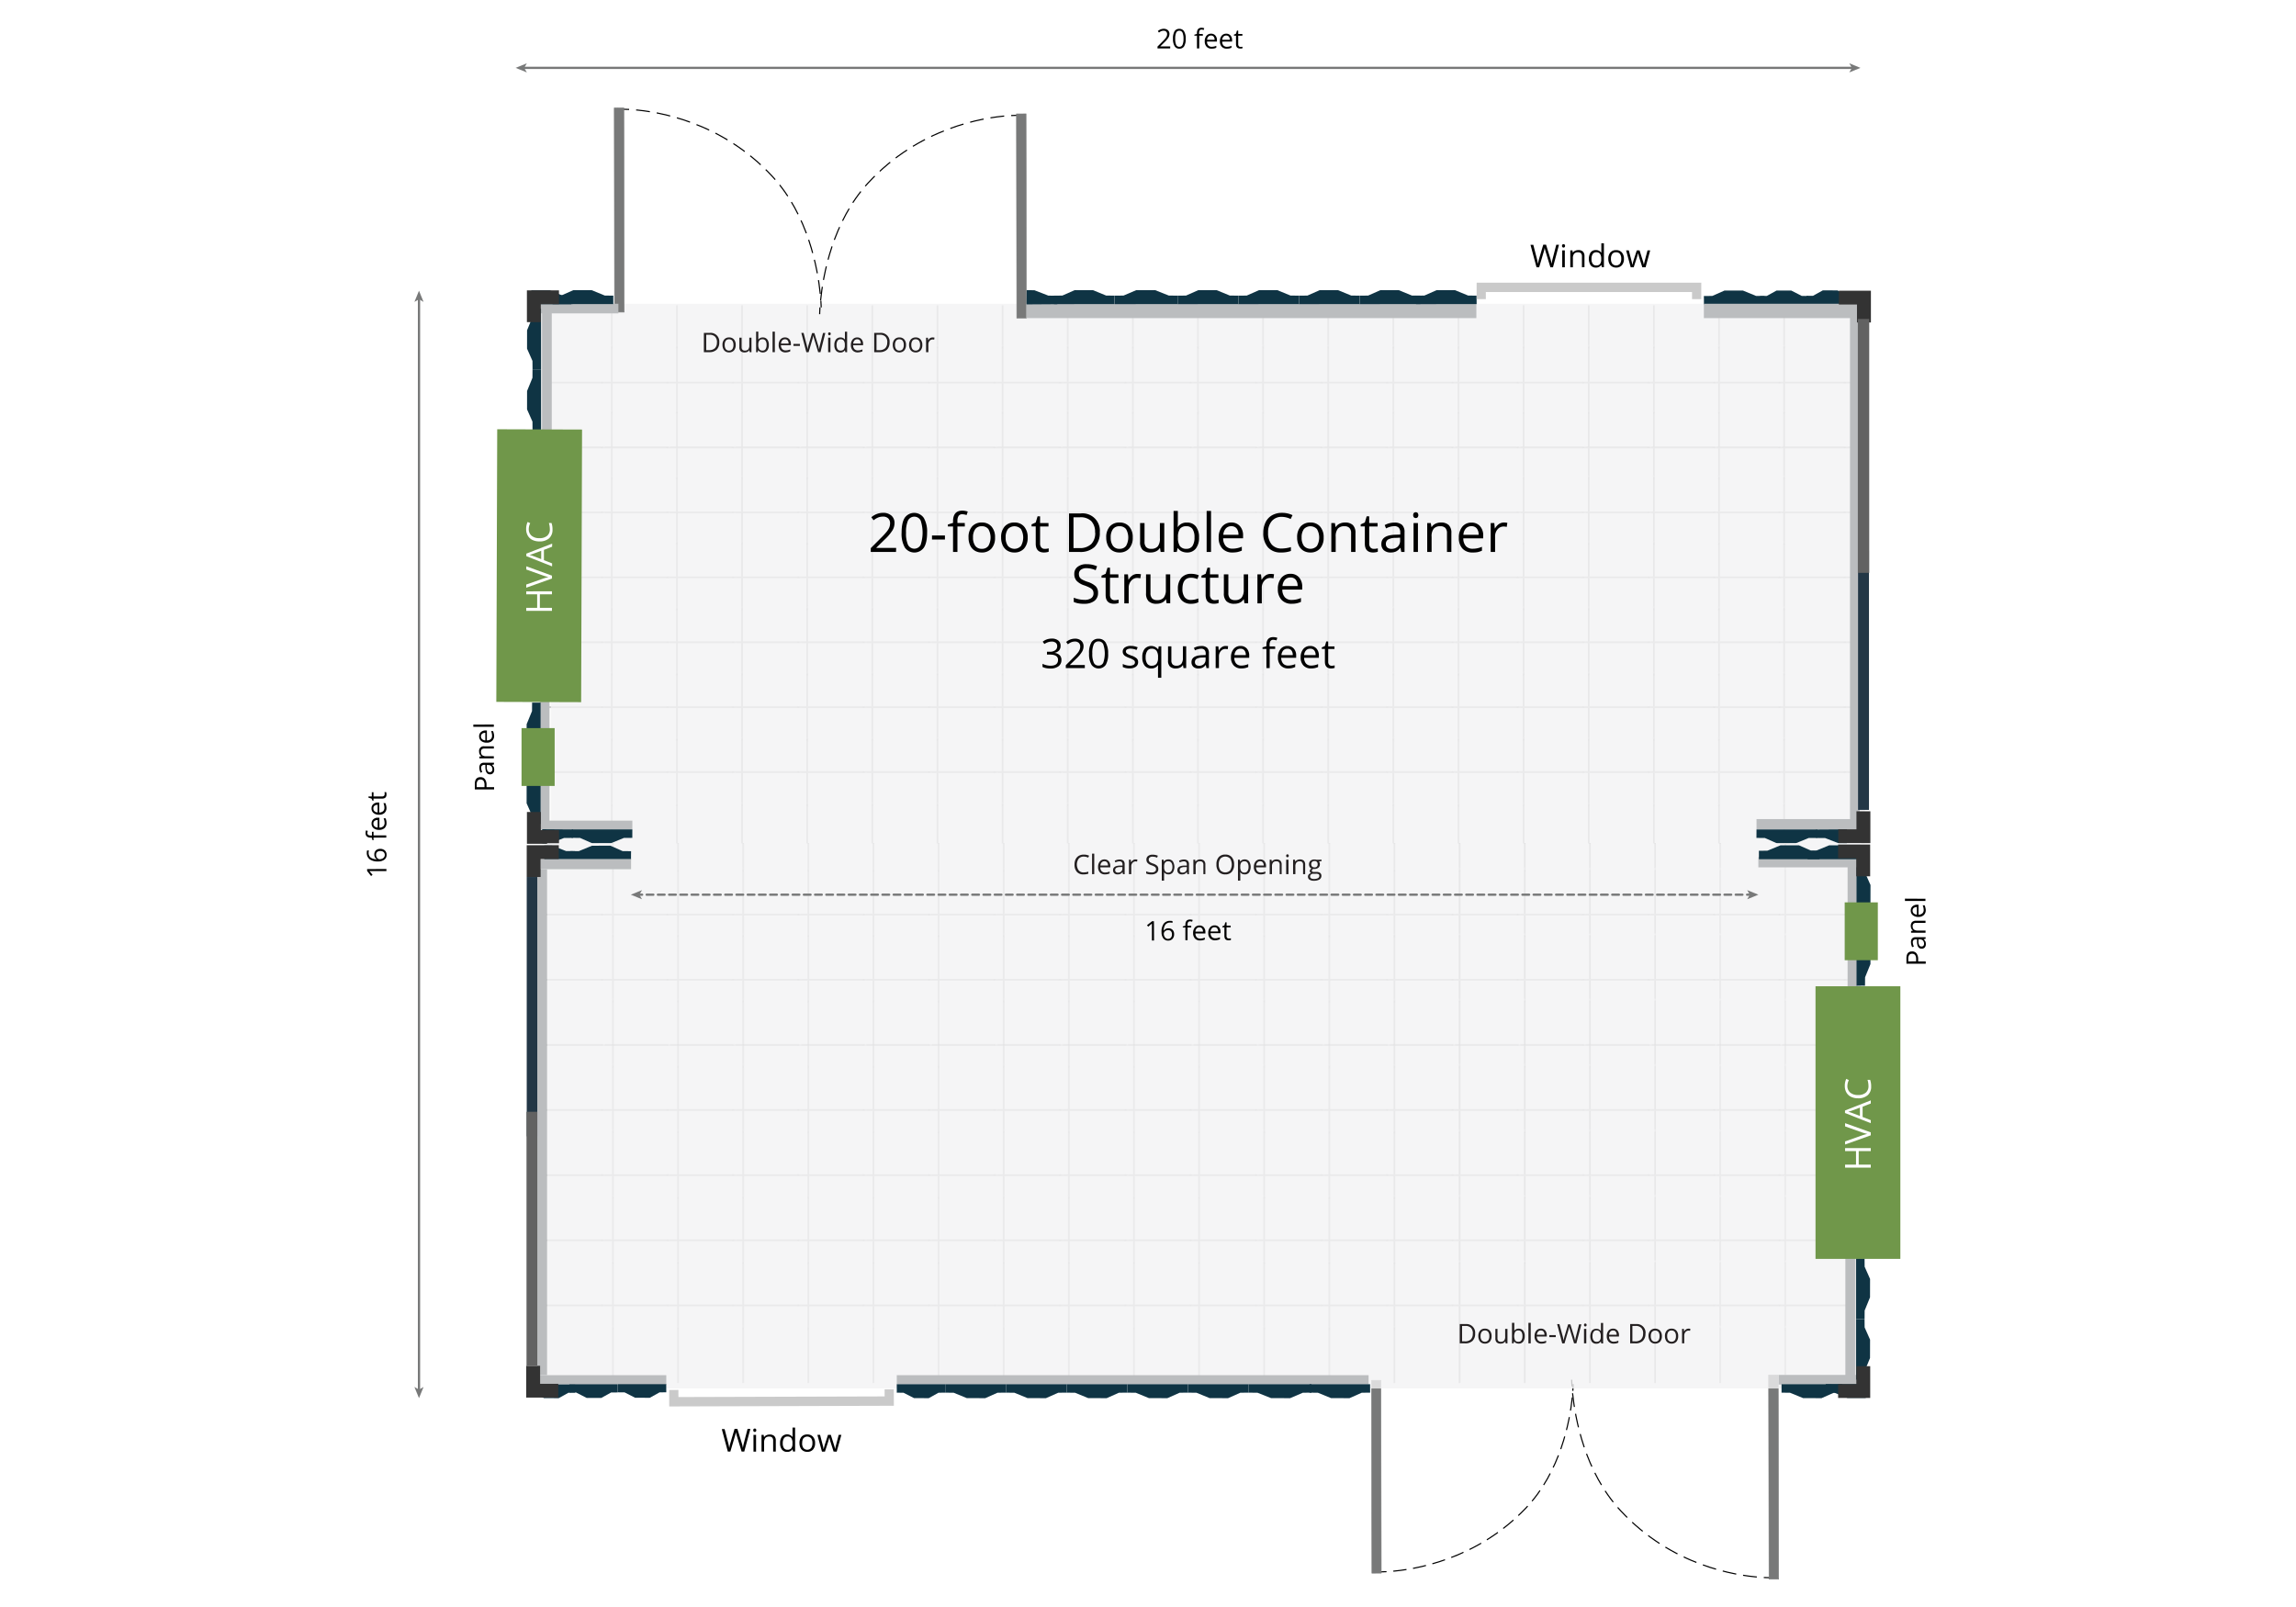 <svg id="be0cbae9-fd74-49b8-9f96-20f46bf086a7" data-name="Layer 1" xmlns="http://www.w3.org/2000/svg" xmlns:xlink="http://www.w3.org/1999/xlink" width="1000" height="700" viewBox="0 0 1000 700"><defs><style>.a36db0bc-d8cc-4b57-bac6-b529f937c76b,.a4ec1b0e-a6d2-410a-a52b-04f04c47d661,.a6b97737-2a43-4a14-aec0-a50fbc5d95cf,.a7425456-63fc-4c27-8d48-e7bda22287e6,.a9062c2f-982d-4e3a-8e91-02fa532684b8,.a9807291-1691-4dea-8f55-069a70370158,.ad63b59c-079a-41d6-b5bf-b83b67bc27db,.b42b04ad-b1cb-4b35-bce8-781279bcdf26,.b521224a-e41a-4ac5-be84-0a51ee5085e7,.b7951740-d23d-4799-9b80-f8b29d9939c1,.ba54c582-76d1-443d-bc61-c406cca4e376,.bacb76fe-833f-4ecb-824f-bd313ad3ce8b,.bacd1f57-4dc2-4e2b-a284-a37cb9fd1ccf,.bb559e84-718f-478a-b58d-870ccc802203,.bd9e0bbd-4c57-4f3e-aa1c-5a3bb3dcf0dc,.be973b68-d89f-4d1e-b76a-d6e3dd42dc73,.bebd1e40-1469-4171-b32d-559c303f5716,.bed10d35-c1d4-4518-bdef-3a827473eca3,.e1a302fe-a5c1-4a75-a15b-79236e45b669,.e23e3c00-2971-4a97-92f7-71bdc8889e03,.e7ace32b-fa69-47d9-a636-77adb990224c,.e9cc5395-8ceb-48fd-9e74-0909d0e28db7,.eafeb882-43c8-4b32-bfdb-622b330ae8d9,.ec01a40d-f669-4e57-b168-ffbf814ba1e0,.effed5d0-5b7b-465f-a313-b68af1dc2b36,.f2426c02-591d-483b-b3f8-acd44cc85629,.f2ea207b-29b4-4306-a57d-ad366d0022b4,.f672f23a-e80f-4074-a0e2-6c2dbf817539,.f7c301cb-683f-4611-8fd0-06a0def1f997,.f9410cf6-daa3-4e3f-9637-d9705129d60a,.fc2046b6-79c8-4dc6-8499-f99ff6cd040c,.fd19a20e-03c8-4317-9e3a-a0a710bd63f4{fill:none;}.af5f3680-4f56-412b-a958-1f3fd9f7efb0,.ec2079a8-f52a-456b-8de8-8067fad17789{fill:#cacaca;}.af5f3680-4f56-412b-a958-1f3fd9f7efb0{stroke:#828282;stroke-width:0.36px;}.a103b5c2-2119-4c51-ba53-9e5b31cfa956,.a36db0bc-d8cc-4b57-bac6-b529f937c76b,.a4ec1b0e-a6d2-410a-a52b-04f04c47d661,.a6b97737-2a43-4a14-aec0-a50fbc5d95cf,.a7425456-63fc-4c27-8d48-e7bda22287e6,.a9062c2f-982d-4e3a-8e91-02fa532684b8,.a9807291-1691-4dea-8f55-069a70370158,.ad63b59c-079a-41d6-b5bf-b83b67bc27db,.af5f3680-4f56-412b-a958-1f3fd9f7efb0,.b42b04ad-b1cb-4b35-bce8-781279bcdf26,.b521224a-e41a-4ac5-be84-0a51ee5085e7,.b7951740-d23d-4799-9b80-f8b29d9939c1,.ba54c582-76d1-443d-bc61-c406cca4e376,.bacb76fe-833f-4ecb-824f-bd313ad3ce8b,.bacd1f57-4dc2-4e2b-a284-a37cb9fd1ccf,.bb559e84-718f-478a-b58d-870ccc802203,.bd9e0bbd-4c57-4f3e-aa1c-5a3bb3dcf0dc,.be973b68-d89f-4d1e-b76a-d6e3dd42dc73,.bebd1e40-1469-4171-b32d-559c303f5716,.bed10d35-c1d4-4518-bdef-3a827473eca3,.e1a302fe-a5c1-4a75-a15b-79236e45b669,.e23e3c00-2971-4a97-92f7-71bdc8889e03,.e7ace32b-fa69-47d9-a636-77adb990224c,.e9cc5395-8ceb-48fd-9e74-0909d0e28db7,.eafeb882-43c8-4b32-bfdb-622b330ae8d9,.ec01a40d-f669-4e57-b168-ffbf814ba1e0,.effed5d0-5b7b-465f-a313-b68af1dc2b36,.f2426c02-591d-483b-b3f8-acd44cc85629,.f2ea207b-29b4-4306-a57d-ad366d0022b4,.f672f23a-e80f-4074-a0e2-6c2dbf817539,.f7c301cb-683f-4611-8fd0-06a0def1f997,.fc2046b6-79c8-4dc6-8499-f99ff6cd040c,.fd19a20e-03c8-4317-9e3a-a0a710bd63f4{stroke-miterlimit:10;}.b7dd61f6-7388-4ef9-87db-e5e06fa78b76{clip-path:url(#bcee2d5e-eff0-4ef4-9440-501bc5d61c2f);}.a36db0bc-d8cc-4b57-bac6-b529f937c76b,.a4ec1b0e-a6d2-410a-a52b-04f04c47d661,.a6b97737-2a43-4a14-aec0-a50fbc5d95cf,.a7425456-63fc-4c27-8d48-e7bda22287e6,.a9062c2f-982d-4e3a-8e91-02fa532684b8,.a9807291-1691-4dea-8f55-069a70370158,.ad63b59c-079a-41d6-b5bf-b83b67bc27db,.b42b04ad-b1cb-4b35-bce8-781279bcdf26,.b521224a-e41a-4ac5-be84-0a51ee5085e7,.ba54c582-76d1-443d-bc61-c406cca4e376,.bacb76fe-833f-4ecb-824f-bd313ad3ce8b,.bacd1f57-4dc2-4e2b-a284-a37cb9fd1ccf,.bd9e0bbd-4c57-4f3e-aa1c-5a3bb3dcf0dc,.be973b68-d89f-4d1e-b76a-d6e3dd42dc73,.bebd1e40-1469-4171-b32d-559c303f5716,.e1a302fe-a5c1-4a75-a15b-79236e45b669,.e23e3c00-2971-4a97-92f7-71bdc8889e03,.e7ace32b-fa69-47d9-a636-77adb990224c,.e9cc5395-8ceb-48fd-9e74-0909d0e28db7,.eafeb882-43c8-4b32-bfdb-622b330ae8d9,.ec01a40d-f669-4e57-b168-ffbf814ba1e0,.effed5d0-5b7b-465f-a313-b68af1dc2b36,.f2426c02-591d-483b-b3f8-acd44cc85629,.f2ea207b-29b4-4306-a57d-ad366d0022b4,.f672f23a-e80f-4074-a0e2-6c2dbf817539,.f7c301cb-683f-4611-8fd0-06a0def1f997,.fc2046b6-79c8-4dc6-8499-f99ff6cd040c,.fd19a20e-03c8-4317-9e3a-a0a710bd63f4{stroke-width:0.98px;}.e9cc5395-8ceb-48fd-9e74-0909d0e28db7{stroke:url(#ae20fb78-cc8b-4b70-93b0-76420a65a742);}.fc2046b6-79c8-4dc6-8499-f99ff6cd040c{stroke:url(#b14ffe42-7d20-4601-99c4-13ad03dd45c7);}.ad63b59c-079a-41d6-b5bf-b83b67bc27db{stroke:url(#fa468742-e82f-4c08-b437-fdd1b86ab6f0);}.fd19a20e-03c8-4317-9e3a-a0a710bd63f4{stroke:url(#a7231b10-7064-42ab-95ea-ad2e324f4649);}.ec01a40d-f669-4e57-b168-ffbf814ba1e0{stroke:url(#a49b83d2-cbf0-45f7-bc3a-a4c62f595692);}.e7ace32b-fa69-47d9-a636-77adb990224c{stroke:url(#e02c4ed3-9366-4ce1-a659-fe4462bdf0b1);}.a9062c2f-982d-4e3a-8e91-02fa532684b8{stroke:url(#b6043240-624a-4ba3-9c68-581f2e5298b1);}.ba54c582-76d1-443d-bc61-c406cca4e376{stroke:url(#bab7b98d-2b44-41af-b9c3-c76c5fbb2b3c);}.e1a302fe-a5c1-4a75-a15b-79236e45b669{stroke:url(#b430d5a2-759c-4368-86f8-42025fa7df8f);}.b521224a-e41a-4ac5-be84-0a51ee5085e7{stroke:url(#ae363b53-638a-48f8-8ca4-4370b55dcf95);}.b42b04ad-b1cb-4b35-bce8-781279bcdf26{stroke:url(#fe15b55d-5158-4598-8e06-fe94937c9e1c);}.bd9e0bbd-4c57-4f3e-aa1c-5a3bb3dcf0dc{stroke:url(#a145fdb6-ee24-4c57-b728-8ce947356532);}.f672f23a-e80f-4074-a0e2-6c2dbf817539{stroke:url(#e47799bd-9037-447c-891a-9be78555a163);}.a36db0bc-d8cc-4b57-bac6-b529f937c76b{stroke:url(#a89ba7ee-d007-4b26-88e5-93a8cd866860);}.a6b97737-2a43-4a14-aec0-a50fbc5d95cf{stroke:url(#b7304d64-20c1-4198-bc1e-f01910c666d1);}.a4ec1b0e-a6d2-410a-a52b-04f04c47d661{stroke:url(#beff9ed8-5ab7-43c7-84c9-2fc2da40be79);}.effed5d0-5b7b-465f-a313-b68af1dc2b36{stroke:url(#edfd1026-3ea8-4f39-a34f-f45977558bd5);}.bacd1f57-4dc2-4e2b-a284-a37cb9fd1ccf{stroke:url(#a9c6e0aa-4499-430d-835d-cacff4fc4283);}.a7425456-63fc-4c27-8d48-e7bda22287e6{stroke:url(#a5bc3e1c-50b5-46b1-85e6-2dc026567aff);}.f2ea207b-29b4-4306-a57d-ad366d0022b4{stroke:url(#e4c037ba-7205-4abe-b849-0c0550eb854f);}.eafeb882-43c8-4b32-bfdb-622b330ae8d9{stroke:url(#bf8dc490-83f2-42cd-a663-b51e38d74b87);}.be973b68-d89f-4d1e-b76a-d6e3dd42dc73{stroke:url(#e3eb00c2-a052-462d-b1c6-81435e4daffe);}.e23e3c00-2971-4a97-92f7-71bdc8889e03{stroke:url(#b52ec023-55a6-4bfd-82ec-10e0d2066350);}.a9807291-1691-4dea-8f55-069a70370158{stroke:url(#efbdda29-e189-44e7-ae93-5240ba0fb897);}.bebd1e40-1469-4171-b32d-559c303f5716{stroke:url(#ad37d5b2-05e8-42fa-8175-9d0e897ad362);}.b7155c99-0511-4a2a-8112-29188a649891{fill:#f2f2f3;opacity:0.8;}.ac13322f-a87e-40f1-a691-b3cb7d3c2db3{fill:#bbbdbf;}.b7951740-d23d-4799-9b80-f8b29d9939c1,.bb559e84-718f-478a-b58d-870ccc802203,.bed10d35-c1d4-4518-bdef-3a827473eca3{stroke:#000;stroke-width:0.49px;}.bb559e84-718f-478a-b58d-870ccc802203{stroke-dasharray:6.03 3.02;}.a103b5c2-2119-4c51-ba53-9e5b31cfa956,.bc5508f4-3484-4771-8b00-177c23fe08b0{fill:#787979;}.a103b5c2-2119-4c51-ba53-9e5b31cfa956,.bacb76fe-833f-4ecb-824f-bd313ad3ce8b,.f2426c02-591d-483b-b3f8-acd44cc85629,.f7c301cb-683f-4611-8fd0-06a0def1f997{stroke:#787979;}.a103b5c2-2119-4c51-ba53-9e5b31cfa956{stroke-width:0.24px;}.bed10d35-c1d4-4518-bdef-3a827473eca3{stroke-dasharray:5.78 2.89;}.b68c4426-b41a-4eb6-b01a-144e73713869{fill:#0f3444;}.ad788a9e-5c6f-4bba-b75b-5bdca4aea0b1{fill:#333;}.bf3230af-ee84-4c5a-90c4-eaabb9cffc10{fill:#70974a;}.fd48302d-868c-4db4-a458-c8c259348c95{fill:#fff;}.b4544329-b408-4aec-944a-58780be1ad00{fill:#233746;}.bb5d4f5d-81ae-464d-889a-c7abf320efea{clip-path:url(#a655b0e2-340d-439f-ab23-a9fb85e368c1);}.b4eb6c52-6814-4263-8c98-886c21959be8{fill:#626262;}.ad5729c5-c5e5-4705-a48d-fd42306deada{fill:#231f20;}.bacb76fe-833f-4ecb-824f-bd313ad3ce8b,.f7c301cb-683f-4611-8fd0-06a0def1f997{stroke-linecap:round;}.f7c301cb-683f-4611-8fd0-06a0def1f997{stroke-dasharray:2.93 1.96;}</style><clipPath id="bcee2d5e-eff0-4ef4-9440-501bc5d61c2f"><rect class="f9410cf6-daa3-4e3f-9637-d9705129d60a" x="236.33" y="132.98" width="572.32" height="234.37" transform="translate(1044.98 500.33) rotate(180)"/></clipPath><pattern id="ae20fb78-cc8b-4b70-93b0-76420a65a742" data-name="Office and Living Flooring" width="36.36" height="36.36" patternTransform="translate(-1360.42 -1501.45) scale(0.77)" patternUnits="userSpaceOnUse" viewBox="0 0 36.36 36.36"><rect class="f9410cf6-daa3-4e3f-9637-d9705129d60a" width="36.36" height="36.36"/><rect class="af5f3680-4f56-412b-a958-1f3fd9f7efb0" x="0.18" y="0.18" width="36" height="36"/></pattern><pattern id="b14ffe42-7d20-4601-99c4-13ad03dd45c7" data-name="Office and Living Flooring" width="36.36" height="36.36" patternTransform="translate(-1331.83 -1501.45) scale(0.77)" patternUnits="userSpaceOnUse" viewBox="0 0 36.36 36.36"><rect class="f9410cf6-daa3-4e3f-9637-d9705129d60a" width="36.36" height="36.36"/><rect class="af5f3680-4f56-412b-a958-1f3fd9f7efb0" x="0.18" y="0.18" width="36" height="36"/></pattern><pattern id="fa468742-e82f-4c08-b437-fdd1b86ab6f0" data-name="Office and Living Flooring" width="36.36" height="36.36" patternTransform="translate(-1303.24 -1501.45) scale(0.77)" patternUnits="userSpaceOnUse" viewBox="0 0 36.36 36.36"><rect class="f9410cf6-daa3-4e3f-9637-d9705129d60a" width="36.36" height="36.36"/><rect class="af5f3680-4f56-412b-a958-1f3fd9f7efb0" x="0.18" y="0.18" width="36" height="36"/></pattern><pattern id="a7231b10-7064-42ab-95ea-ad2e324f4649" data-name="Office and Living Flooring" width="36.36" height="36.36" patternTransform="translate(-1274.65 -1501.45) scale(0.77)" patternUnits="userSpaceOnUse" viewBox="0 0 36.36 36.36"><rect class="f9410cf6-daa3-4e3f-9637-d9705129d60a" width="36.36" height="36.36"/><rect class="af5f3680-4f56-412b-a958-1f3fd9f7efb0" x="0.18" y="0.18" width="36" height="36"/></pattern><pattern id="a49b83d2-cbf0-45f7-bc3a-a4c62f595692" data-name="Office and Living Flooring" width="36.36" height="36.36" patternTransform="translate(-1246.06 -1501.45) scale(0.77)" patternUnits="userSpaceOnUse" viewBox="0 0 36.36 36.36"><rect class="f9410cf6-daa3-4e3f-9637-d9705129d60a" width="36.36" height="36.36"/><rect class="af5f3680-4f56-412b-a958-1f3fd9f7efb0" x="0.18" y="0.18" width="36" height="36"/></pattern><pattern id="e02c4ed3-9366-4ce1-a659-fe4462bdf0b1" data-name="Office and Living Flooring" width="36.36" height="36.36" patternTransform="translate(-1217.47 -1501.45) scale(0.77)" patternUnits="userSpaceOnUse" viewBox="0 0 36.36 36.36"><rect class="f9410cf6-daa3-4e3f-9637-d9705129d60a" width="36.36" height="36.36"/><rect class="af5f3680-4f56-412b-a958-1f3fd9f7efb0" x="0.18" y="0.18" width="36" height="36"/></pattern><pattern id="b6043240-624a-4ba3-9c68-581f2e5298b1" data-name="Office and Living Flooring" width="36.36" height="36.36" patternTransform="translate(-1188.88 -1501.45) scale(0.77)" patternUnits="userSpaceOnUse" viewBox="0 0 36.36 36.36"><rect class="f9410cf6-daa3-4e3f-9637-d9705129d60a" width="36.36" height="36.36"/><rect class="af5f3680-4f56-412b-a958-1f3fd9f7efb0" x="0.18" y="0.18" width="36" height="36"/></pattern><pattern id="bab7b98d-2b44-41af-b9c3-c76c5fbb2b3c" data-name="Office and Living Flooring" width="36.36" height="36.36" patternTransform="translate(-1160.28 -1501.45) scale(0.77)" patternUnits="userSpaceOnUse" viewBox="0 0 36.36 36.36"><rect class="f9410cf6-daa3-4e3f-9637-d9705129d60a" width="36.36" height="36.36"/><rect class="af5f3680-4f56-412b-a958-1f3fd9f7efb0" x="0.18" y="0.18" width="36" height="36"/></pattern><pattern id="b430d5a2-759c-4368-86f8-42025fa7df8f" data-name="Office and Living Flooring" width="36.36" height="36.36" patternTransform="translate(-1131.69 -1501.45) scale(0.77)" patternUnits="userSpaceOnUse" viewBox="0 0 36.36 36.36"><rect class="f9410cf6-daa3-4e3f-9637-d9705129d60a" width="36.36" height="36.36"/><rect class="af5f3680-4f56-412b-a958-1f3fd9f7efb0" x="0.18" y="0.18" width="36" height="36"/></pattern><pattern id="ae363b53-638a-48f8-8ca4-4370b55dcf95" data-name="Office and Living Flooring" width="36.36" height="36.36" patternTransform="translate(-1103.1 -1501.45) scale(0.77)" patternUnits="userSpaceOnUse" viewBox="0 0 36.36 36.36"><rect class="f9410cf6-daa3-4e3f-9637-d9705129d60a" width="36.36" height="36.36"/><rect class="af5f3680-4f56-412b-a958-1f3fd9f7efb0" x="0.18" y="0.18" width="36" height="36"/></pattern><pattern id="fe15b55d-5158-4598-8e06-fe94937c9e1c" data-name="Office and Living Flooring" width="36.36" height="36.36" patternTransform="translate(-1074.51 -1501.45) scale(0.77)" patternUnits="userSpaceOnUse" viewBox="0 0 36.36 36.36"><rect class="f9410cf6-daa3-4e3f-9637-d9705129d60a" width="36.36" height="36.36"/><rect class="af5f3680-4f56-412b-a958-1f3fd9f7efb0" x="0.18" y="0.18" width="36" height="36"/></pattern><pattern id="a145fdb6-ee24-4c57-b728-8ce947356532" data-name="Office and Living Flooring" width="36.36" height="36.36" patternTransform="translate(-1045.92 -1501.45) scale(0.77)" patternUnits="userSpaceOnUse" viewBox="0 0 36.36 36.36"><rect class="f9410cf6-daa3-4e3f-9637-d9705129d60a" width="36.36" height="36.36"/><rect class="af5f3680-4f56-412b-a958-1f3fd9f7efb0" x="0.18" y="0.18" width="36" height="36"/></pattern><pattern id="e47799bd-9037-447c-891a-9be78555a163" data-name="Office and Living Flooring" width="36.36" height="36.36" patternTransform="translate(-1017.33 -1501.45) scale(0.77)" patternUnits="userSpaceOnUse" viewBox="0 0 36.36 36.36"><rect class="f9410cf6-daa3-4e3f-9637-d9705129d60a" width="36.36" height="36.36"/><rect class="af5f3680-4f56-412b-a958-1f3fd9f7efb0" x="0.18" y="0.18" width="36" height="36"/></pattern><pattern id="a89ba7ee-d007-4b26-88e5-93a8cd866860" data-name="Office and Living Flooring" width="36.36" height="36.36" patternTransform="translate(-988.74 -1501.45) scale(0.77)" patternUnits="userSpaceOnUse" viewBox="0 0 36.36 36.36"><rect class="f9410cf6-daa3-4e3f-9637-d9705129d60a" width="36.36" height="36.36"/><rect class="af5f3680-4f56-412b-a958-1f3fd9f7efb0" x="0.18" y="0.18" width="36" height="36"/></pattern><pattern id="b7304d64-20c1-4198-bc1e-f01910c666d1" data-name="Office and Living Flooring" width="36.36" height="36.36" patternTransform="translate(-960.15 -1501.45) scale(0.77)" patternUnits="userSpaceOnUse" viewBox="0 0 36.36 36.36"><rect class="f9410cf6-daa3-4e3f-9637-d9705129d60a" width="36.36" height="36.36"/><rect class="af5f3680-4f56-412b-a958-1f3fd9f7efb0" x="0.18" y="0.18" width="36" height="36"/></pattern><pattern id="beff9ed8-5ab7-43c7-84c9-2fc2da40be79" data-name="Office and Living Flooring" width="36.36" height="36.36" patternTransform="translate(-931.56 -1501.45) scale(0.77)" patternUnits="userSpaceOnUse" viewBox="0 0 36.36 36.36"><rect class="f9410cf6-daa3-4e3f-9637-d9705129d60a" width="36.36" height="36.36"/><rect class="af5f3680-4f56-412b-a958-1f3fd9f7efb0" x="0.18" y="0.18" width="36" height="36"/></pattern><pattern id="edfd1026-3ea8-4f39-a34f-f45977558bd5" data-name="Office and Living Flooring" width="36.36" height="36.36" patternTransform="translate(-902.97 -1501.45) scale(0.77)" patternUnits="userSpaceOnUse" viewBox="0 0 36.36 36.36"><rect class="f9410cf6-daa3-4e3f-9637-d9705129d60a" width="36.36" height="36.36"/><rect class="af5f3680-4f56-412b-a958-1f3fd9f7efb0" x="0.18" y="0.18" width="36" height="36"/></pattern><pattern id="a9c6e0aa-4499-430d-835d-cacff4fc4283" data-name="Office and Living Flooring" width="36.36" height="36.36" patternTransform="translate(-874.38 -1501.45) scale(0.77)" patternUnits="userSpaceOnUse" viewBox="0 0 36.36 36.36"><rect class="f9410cf6-daa3-4e3f-9637-d9705129d60a" width="36.36" height="36.36"/><rect class="af5f3680-4f56-412b-a958-1f3fd9f7efb0" x="0.18" y="0.18" width="36" height="36"/></pattern><pattern id="a5bc3e1c-50b5-46b1-85e6-2dc026567aff" data-name="Office and Living Flooring" width="36.36" height="36.36" patternTransform="translate(-845.79 -1501.45) scale(0.77)" patternUnits="userSpaceOnUse" viewBox="0 0 36.36 36.36"><rect class="f9410cf6-daa3-4e3f-9637-d9705129d60a" width="36.36" height="36.36"/><rect class="af5f3680-4f56-412b-a958-1f3fd9f7efb0" x="0.18" y="0.18" width="36" height="36"/></pattern><pattern id="e4c037ba-7205-4abe-b849-0c0550eb854f" data-name="Office and Living Flooring" width="36.36" height="36.36" patternTransform="translate(-13953.85 -1452.14) rotate(90) scale(0.77)" patternUnits="userSpaceOnUse" viewBox="0 0 36.36 36.36"><rect class="f9410cf6-daa3-4e3f-9637-d9705129d60a" width="36.36" height="36.36"/><rect class="af5f3680-4f56-412b-a958-1f3fd9f7efb0" x="0.18" y="0.18" width="36" height="36"/></pattern><pattern id="bf8dc490-83f2-42cd-a663-b51e38d74b87" data-name="Office and Living Flooring" width="36.36" height="36.36" patternTransform="translate(-13953.85 -1425.18) rotate(90) scale(0.77)" patternUnits="userSpaceOnUse" viewBox="0 0 36.36 36.36"><rect class="f9410cf6-daa3-4e3f-9637-d9705129d60a" width="36.36" height="36.36"/><rect class="af5f3680-4f56-412b-a958-1f3fd9f7efb0" x="0.18" y="0.18" width="36" height="36"/></pattern><pattern id="e3eb00c2-a052-462d-b1c6-81435e4daffe" data-name="Office and Living Flooring" width="36.36" height="36.36" patternTransform="translate(-13953.85 -1398.22) rotate(90) scale(0.77)" patternUnits="userSpaceOnUse" viewBox="0 0 36.36 36.36"><rect class="f9410cf6-daa3-4e3f-9637-d9705129d60a" width="36.36" height="36.36"/><rect class="af5f3680-4f56-412b-a958-1f3fd9f7efb0" x="0.18" y="0.18" width="36" height="36"/></pattern><pattern id="b52ec023-55a6-4bfd-82ec-10e0d2066350" data-name="Office and Living Flooring" width="36.36" height="36.36" patternTransform="translate(-13953.85 -1371.27) rotate(90) scale(0.77)" patternUnits="userSpaceOnUse" viewBox="0 0 36.36 36.36"><rect class="f9410cf6-daa3-4e3f-9637-d9705129d60a" width="36.36" height="36.36"/><rect class="af5f3680-4f56-412b-a958-1f3fd9f7efb0" x="0.18" y="0.18" width="36" height="36"/></pattern><pattern id="efbdda29-e189-44e7-ae93-5240ba0fb897" data-name="Office and Living Flooring" width="36.36" height="36.36" patternTransform="translate(-13953.85 -1344.31) rotate(90) scale(0.77)" patternUnits="userSpaceOnUse" viewBox="0 0 36.36 36.36"><rect class="f9410cf6-daa3-4e3f-9637-d9705129d60a" width="36.36" height="36.36"/><rect class="af5f3680-4f56-412b-a958-1f3fd9f7efb0" x="0.18" y="0.18" width="36" height="36"/></pattern><pattern id="ad37d5b2-05e8-42fa-8175-9d0e897ad362" data-name="Office and Living Flooring" width="36.36" height="36.36" patternTransform="translate(-13953.85 -1317.35) rotate(90) scale(0.77)" patternUnits="userSpaceOnUse" viewBox="0 0 36.36 36.36"><rect class="f9410cf6-daa3-4e3f-9637-d9705129d60a" width="36.36" height="36.36"/><rect class="af5f3680-4f56-412b-a958-1f3fd9f7efb0" x="0.18" y="0.18" width="36" height="36"/></pattern><clipPath id="a655b0e2-340d-439f-ab23-a9fb85e368c1"><rect class="f9410cf6-daa3-4e3f-9637-d9705129d60a" x="235.39" y="367.25" width="572.32" height="235.19"/></clipPath></defs><g class="b7dd61f6-7388-4ef9-87db-e5e06fa78b76"><line class="e9cc5395-8ceb-48fd-9e74-0909d0e28db7" x1="777.08" y1="384.44" x2="777.08" y2="105.12"/><line class="fc2046b6-79c8-4dc6-8499-f99ff6cd040c" x1="748.71" y1="384.44" x2="748.71" y2="105.12"/><line class="ad63b59c-079a-41d6-b5bf-b83b67bc27db" x1="720.35" y1="384.44" x2="720.35" y2="105.12"/><line class="fd19a20e-03c8-4317-9e3a-a0a710bd63f4" x1="691.98" y1="384.44" x2="691.98" y2="105.12"/><line class="ec01a40d-f669-4e57-b168-ffbf814ba1e0" x1="663.61" y1="384.44" x2="663.61" y2="105.12"/><line class="e7ace32b-fa69-47d9-a636-77adb990224c" x1="635.25" y1="384.44" x2="635.25" y2="105.12"/><line class="a9062c2f-982d-4e3a-8e91-02fa532684b8" x1="606.88" y1="384.44" x2="606.88" y2="105.12"/><line class="ba54c582-76d1-443d-bc61-c406cca4e376" x1="578.52" y1="384.44" x2="578.52" y2="105.12"/><line class="e1a302fe-a5c1-4a75-a15b-79236e45b669" x1="550.15" y1="384.44" x2="550.15" y2="105.12"/><line class="b521224a-e41a-4ac5-be84-0a51ee5085e7" x1="521.78" y1="384.44" x2="521.78" y2="105.12"/><line class="b42b04ad-b1cb-4b35-bce8-781279bcdf26" x1="493.42" y1="384.44" x2="493.42" y2="105.12"/><line class="bd9e0bbd-4c57-4f3e-aa1c-5a3bb3dcf0dc" x1="465.05" y1="384.44" x2="465.05" y2="105.12"/><line class="f672f23a-e80f-4074-a0e2-6c2dbf817539" x1="436.68" y1="384.44" x2="436.68" y2="105.12"/><line class="a36db0bc-d8cc-4b57-bac6-b529f937c76b" x1="408.32" y1="384.44" x2="408.32" y2="105.12"/><line class="a6b97737-2a43-4a14-aec0-a50fbc5d95cf" x1="379.95" y1="384.44" x2="379.95" y2="105.12"/><line class="a4ec1b0e-a6d2-410a-a52b-04f04c47d661" x1="351.58" y1="384.44" x2="351.58" y2="105.12"/><line class="effed5d0-5b7b-465f-a313-b68af1dc2b36" x1="323.22" y1="384.44" x2="323.22" y2="105.12"/><line class="bacd1f57-4dc2-4e2b-a284-a37cb9fd1ccf" x1="294.85" y1="384.44" x2="294.85" y2="105.12"/><line class="a7425456-63fc-4c27-8d48-e7bda22287e6" x1="266.48" y1="384.44" x2="266.48" y2="105.12"/><line class="f2ea207b-29b4-4306-a57d-ad366d0022b4" x1="204.89" y1="336.31" x2="828.14" y2="336.31"/><line class="f2ea207b-29b4-4306-a57d-ad366d0022b4" x1="204.89" y1="308.04" x2="828.14" y2="308.04"/><line class="eafeb882-43c8-4b32-bfdb-622b330ae8d9" x1="204.89" y1="279.76" x2="828.14" y2="279.76"/><line class="be973b68-d89f-4d1e-b76a-d6e3dd42dc73" x1="204.89" y1="251.49" x2="828.14" y2="251.49"/><line class="e23e3c00-2971-4a97-92f7-71bdc8889e03" x1="204.89" y1="223.21" x2="828.14" y2="223.21"/><line class="a9807291-1691-4dea-8f55-069a70370158" x1="204.89" y1="194.94" x2="828.14" y2="194.94"/><line class="bebd1e40-1469-4171-b32d-559c303f5716" x1="204.89" y1="166.66" x2="828.14" y2="166.66"/></g><rect class="b7155c99-0511-4a2a-8112-29188a649891" x="239.96" y="132.31" width="572.32" height="235.04" transform="translate(1052.23 499.66) rotate(180)"/><rect class="ac13322f-a87e-40f1-a691-b3cb7d3c2db3" x="765.03" y="356.8" width="43.81" height="4.51" transform="translate(1573.87 718.1) rotate(180)"/><rect class="ac13322f-a87e-40f1-a691-b3cb7d3c2db3" x="210.89" y="159.29" width="54.6" height="4.24" transform="translate(76.78 399.6) rotate(-90)"/><rect class="ac13322f-a87e-40f1-a691-b3cb7d3c2db3" x="209.91" y="329.6" width="54.6" height="4.24" transform="translate(-94.5 568.93) rotate(-90)"/><rect class="ac13322f-a87e-40f1-a691-b3cb7d3c2db3" x="697.67" y="244.48" width="220.4" height="4.24" transform="translate(561.27 1054.47) rotate(-90)"/><path class="b7951740-d23d-4799-9b80-f8b29d9939c1" d="M357.66,133.93s0-1.06-.14-2.93"/><path class="bb559e84-718f-478a-b58d-870ccc802203" d="M357.26,128c-1.09-10.84-5.24-34.31-20.88-51.17-22.23-24-50.16-28.3-60.85-29.06"/><path class="b7951740-d23d-4799-9b80-f8b29d9939c1" d="M274,47.67c-1.89-.09-2.94-.06-2.94-.06"/><rect class="a103b5c2-2119-4c51-ba53-9e5b31cfa956" x="267.61" y="46.99" width="4.16" height="88.94" transform="translate(539.52 182.52) rotate(179.91)"/><path class="b7951740-d23d-4799-9b80-f8b29d9939c1" d="M357,136.84s0-1.06.13-2.94"/><path class="bb559e84-718f-478a-b58d-870ccc802203" d="M357.4,130.9c1.06-10.85,5.14-34.33,20.73-51.24,22.16-24,50.07-28.44,60.76-29.23"/><path class="b7951740-d23d-4799-9b80-f8b29d9939c1" d="M440.4,50.33c1.89-.1,2.94-.07,2.94-.07"/><rect class="a103b5c2-2119-4c51-ba53-9e5b31cfa956" x="442.78" y="49.64" width="4.16" height="88.94" transform="translate(-0.14 0.66) rotate(-0.09)"/><path class="b7951740-d23d-4799-9b80-f8b29d9939c1" d="M684.53,601s0,1.06.14,2.93"/><path class="bb559e84-718f-478a-b58d-870ccc802203" d="M684.92,606.88c1.11,10.85,5.26,34.31,20.92,51.17,22.24,24,50.16,28.27,60.86,29"/><path class="b7951740-d23d-4799-9b80-f8b29d9939c1" d="M768.21,687.16c1.88.09,2.93.06,2.93.06"/><rect class="a103b5c2-2119-4c51-ba53-9e5b31cfa956" x="770.43" y="598.9" width="4.16" height="88.94" transform="translate(-1.26 1.52) rotate(-0.11)"/><path class="b7951740-d23d-4799-9b80-f8b29d9939c1" d="M685.17,602.9s0,1.06-.13,2.93"/><path class="bed10d35-c1d4-4518-bdef-3a827473eca3" d="M684.79,608.71C683.72,619,679.7,641,664.59,656.9c-21.59,22.67-48.78,26.86-59.25,27.62"/><path class="b7951740-d23d-4799-9b80-f8b29d9939c1" d="M603.89,684.61c-1.88.1-2.93.08-2.93.08"/><rect class="a103b5c2-2119-4c51-ba53-9e5b31cfa956" x="597.43" y="601.3" width="4.06" height="83.98" transform="translate(1200.17 1285.4) rotate(179.89)"/><path d="M390.25,240.43h-11v-1.65l4.42-4.44a32.47,32.47,0,0,0,2.67-2.92,7.57,7.57,0,0,0,1-1.7,4.94,4.94,0,0,0,.32-1.78,2.85,2.85,0,0,0-.81-2.13,3.16,3.16,0,0,0-2.27-.78,5.72,5.72,0,0,0-2,.34,8,8,0,0,0-2.08,1.25l-1-1.3a7.76,7.76,0,0,1,5.05-1.93,5.33,5.33,0,0,1,3.71,1.22,4.13,4.13,0,0,1,1.34,3.25,6.24,6.24,0,0,1-.89,3.16,20.38,20.38,0,0,1-3.35,3.95l-3.68,3.6v.09h8.64Z"/><path d="M403.79,232q0,4.35-1.38,6.5a5.07,5.07,0,0,1-8.32,0,12.06,12.06,0,0,1-1.41-6.45q0-4.39,1.37-6.51a5.07,5.07,0,0,1,8.32.09A12,12,0,0,1,403.79,232Zm-9.18,0a12.34,12.34,0,0,0,.86,5.33,3.1,3.1,0,0,0,5.51,0,17,17,0,0,0,0-10.61,3.11,3.11,0,0,0-5.51,0A12.34,12.34,0,0,0,394.61,232Z"/><path d="M405.92,235v-1.74h5.64V235Z"/><path d="M420.22,229.32H417v11.11h-1.91V229.32h-2.25v-.86l2.25-.69v-.7q0-4.63,4.05-4.64a8.31,8.31,0,0,1,2.35.4l-.5,1.53a6.2,6.2,0,0,0-1.88-.36,1.85,1.85,0,0,0-1.6.72A4.06,4.06,0,0,0,417,227v.82h3.2Z"/><path d="M433.38,234.12a6.94,6.94,0,0,1-1.55,4.81,5.46,5.46,0,0,1-4.28,1.73,5.65,5.65,0,0,1-3-.8,5.2,5.2,0,0,1-2-2.27,7.85,7.85,0,0,1-.71-3.47,6.9,6.9,0,0,1,1.54-4.79,5.42,5.42,0,0,1,4.27-1.72,5.31,5.31,0,0,1,4.2,1.76A6.93,6.93,0,0,1,433.38,234.12Zm-9.59,0a6,6,0,0,0,1,3.68,3.35,3.35,0,0,0,2.83,1.26,3.38,3.38,0,0,0,2.85-1.26,7.41,7.41,0,0,0,0-7.33,3.42,3.42,0,0,0-2.87-1.24,3.33,3.33,0,0,0-2.82,1.23A5.88,5.88,0,0,0,423.79,234.12Z"/><path d="M447.59,234.12a7,7,0,0,1-1.55,4.81,5.48,5.48,0,0,1-4.29,1.73,5.64,5.64,0,0,1-3-.8,5.14,5.14,0,0,1-2-2.27,7.85,7.85,0,0,1-.72-3.47,6.94,6.94,0,0,1,1.54-4.79,5.43,5.43,0,0,1,4.27-1.72,5.3,5.3,0,0,1,4.2,1.76A6.89,6.89,0,0,1,447.59,234.12Zm-9.59,0a6,6,0,0,0,1,3.68,3.83,3.83,0,0,0,5.68,0,7.41,7.41,0,0,0,0-7.33,3.89,3.89,0,0,0-5.69,0A6,6,0,0,0,438,234.12Z"/><path d="M455,239.08a6.15,6.15,0,0,0,1-.07,5.24,5.24,0,0,0,.75-.16v1.46a3.69,3.69,0,0,1-.91.25,7.73,7.73,0,0,1-1.09.1c-2.43,0-3.65-1.29-3.65-3.85v-7.49h-1.81v-.92l1.81-.79.8-2.69H453v2.92h3.66v1.48H453v7.41a2.52,2.52,0,0,0,.54,1.74A1.88,1.88,0,0,0,455,239.08Z"/><path d="M479,231.87a8.51,8.51,0,0,1-2.25,6.36,9,9,0,0,1-6.5,2.2h-4.65V223.64h5.14a7.54,7.54,0,0,1,8.26,8.23Zm-2.06.07a6.75,6.75,0,0,0-1.65-4.95,6.61,6.61,0,0,0-4.9-1.67h-2.84v13.42H470a7.2,7.2,0,0,0,5.25-1.72A6.8,6.8,0,0,0,477,231.94Z"/><path d="M493.35,234.12a6.94,6.94,0,0,1-1.55,4.81,5.46,5.46,0,0,1-4.28,1.73,5.65,5.65,0,0,1-3-.8,5.26,5.26,0,0,1-2-2.27,8,8,0,0,1-.71-3.47,6.9,6.9,0,0,1,1.54-4.79,5.42,5.42,0,0,1,4.27-1.72,5.31,5.31,0,0,1,4.2,1.76A6.93,6.93,0,0,1,493.35,234.12Zm-9.59,0a6,6,0,0,0,1,3.68,3.35,3.35,0,0,0,2.83,1.26,3.38,3.38,0,0,0,2.85-1.26,7.41,7.41,0,0,0,0-7.33,3.41,3.41,0,0,0-2.87-1.24,3.33,3.33,0,0,0-2.82,1.23A5.88,5.88,0,0,0,483.76,234.12Z"/><path d="M498.49,227.84V236a3.26,3.26,0,0,0,.7,2.3,2.83,2.83,0,0,0,2.19.76,3.58,3.58,0,0,0,2.89-1.08,5.45,5.45,0,0,0,.91-3.53v-6.61h1.91v12.59h-1.58l-.27-1.69h-.11a3.74,3.74,0,0,1-1.62,1.42,5.43,5.43,0,0,1-2.37.5,4.8,4.8,0,0,1-3.44-1.1,4.64,4.64,0,0,1-1.14-3.49v-8.23Z"/><path d="M517,227.63a4.67,4.67,0,0,1,3.85,1.7,7.39,7.39,0,0,1,1.37,4.79,7.52,7.52,0,0,1-1.38,4.82,4.67,4.67,0,0,1-3.84,1.72,5.52,5.52,0,0,1-2.25-.46,4.23,4.23,0,0,1-1.7-1.39h-.14l-.4,1.62h-1.37V222.56H513v4.34c0,1,0,1.84-.09,2.62H513A4.52,4.52,0,0,1,517,227.63Zm-.28,1.6a3.31,3.31,0,0,0-2.81,1.12,6.25,6.25,0,0,0-.86,3.77,6.33,6.33,0,0,0,.88,3.8,3.38,3.38,0,0,0,2.84,1.14,3,3,0,0,0,2.62-1.28,6.63,6.63,0,0,0,.86-3.68,6.39,6.39,0,0,0-.86-3.67A3.08,3.08,0,0,0,516.71,229.23Z"/><path d="M527.45,240.43h-1.91V222.56h1.91Z"/><path d="M536.81,240.66a5.78,5.78,0,0,1-4.4-1.7,6.58,6.58,0,0,1-1.62-4.72,7.32,7.32,0,0,1,1.5-4.84,5,5,0,0,1,4-1.79,4.74,4.74,0,0,1,3.74,1.56,5.93,5.93,0,0,1,1.38,4.1v1.21h-8.67a5,5,0,0,0,1.12,3.36,3.85,3.85,0,0,0,3,1.15,10.12,10.12,0,0,0,4-.85v1.7a10.63,10.63,0,0,1-1.91.63A11.25,11.25,0,0,1,536.81,240.66Zm-.52-11.45a3.09,3.09,0,0,0-2.41,1,4.59,4.59,0,0,0-1.07,2.74h6.58a4.18,4.18,0,0,0-.8-2.77A2.86,2.86,0,0,0,536.29,229.21Z"/><path d="M558.28,225.14A5.5,5.5,0,0,0,553.9,227a7.48,7.48,0,0,0-1.6,5.05,7.55,7.55,0,0,0,1.55,5.09,5.49,5.49,0,0,0,4.4,1.8,15.09,15.09,0,0,0,4-.63V240a12.25,12.25,0,0,1-4.31.66,7.25,7.25,0,0,1-5.72-2.26,9.23,9.23,0,0,1-2-6.39,10.19,10.19,0,0,1,1-4.55,7,7,0,0,1,2.8-3,8.56,8.56,0,0,1,4.32-1.06,10.4,10.4,0,0,1,4.61,1l-.82,1.68A8.89,8.89,0,0,0,558.28,225.14Z"/><path d="M576.5,234.12a7,7,0,0,1-1.55,4.81,5.46,5.46,0,0,1-4.28,1.73,5.65,5.65,0,0,1-3-.8,5.2,5.2,0,0,1-2-2.27,7.85,7.85,0,0,1-.71-3.47,6.94,6.94,0,0,1,1.53-4.79,5.44,5.44,0,0,1,4.28-1.72,5.27,5.27,0,0,1,4.19,1.76A6.89,6.89,0,0,1,576.5,234.12Zm-9.59,0a6,6,0,0,0,1,3.68,3.82,3.82,0,0,0,5.67,0,7.34,7.34,0,0,0,0-7.33,3.89,3.89,0,0,0-5.69,0A6,6,0,0,0,566.91,234.12Z"/><path d="M588.46,240.43v-8.15a3.25,3.25,0,0,0-.71-2.29,2.81,2.81,0,0,0-2.19-.76,3.58,3.58,0,0,0-2.89,1.07,5.32,5.32,0,0,0-.92,3.52v6.61h-1.91V227.84h1.55l.31,1.72h.09a3.93,3.93,0,0,1,1.65-1.44,5.33,5.33,0,0,1,2.35-.51,4.76,4.76,0,0,1,3.42,1.1,4.64,4.64,0,0,1,1.15,3.5v8.22Z"/><path d="M598.34,239.08a6.19,6.19,0,0,0,1-.07,5.57,5.57,0,0,0,.75-.16v1.46a3.79,3.79,0,0,1-.92.25,7.47,7.47,0,0,1-1.08.1c-2.44,0-3.65-1.29-3.65-3.85v-7.49h-1.81v-.92l1.81-.79.8-2.69h1.1v2.92H600v1.48h-3.65v7.41a2.52,2.52,0,0,0,.54,1.74A1.86,1.86,0,0,0,598.34,239.08Z"/><path d="M610.32,240.43l-.38-1.8h-.09a5.29,5.29,0,0,1-1.88,1.61,5.7,5.7,0,0,1-2.34.42,4.23,4.23,0,0,1-2.93-1,3.51,3.51,0,0,1-1.06-2.74q0-3.82,6.1-4l2.13-.07v-.78a3.22,3.22,0,0,0-.63-2.19,2.64,2.64,0,0,0-2-.7,8.32,8.32,0,0,0-3.56,1l-.59-1.46a9.2,9.2,0,0,1,2-.79,8.9,8.9,0,0,1,2.22-.29,4.85,4.85,0,0,1,3.34,1,4.2,4.2,0,0,1,1.08,3.21v8.59ZM606,239.08a3.88,3.88,0,0,0,2.8-1,3.62,3.62,0,0,0,1-2.74v-1.13l-1.91.08a6.86,6.86,0,0,0-3.28.7,2.13,2.13,0,0,0-1,1.95,2,2,0,0,0,.62,1.57A2.6,2.6,0,0,0,606,239.08Z"/><path d="M615.5,224.43a1.28,1.28,0,0,1,.32-1,1.19,1.19,0,0,1,1.6,0,1.56,1.56,0,0,1,0,1.92,1.19,1.19,0,0,1-1.6,0A1.31,1.31,0,0,1,615.5,224.43Zm2.07,16h-1.91V227.84h1.91Z"/><path d="M630.22,240.43v-8.15a3.25,3.25,0,0,0-.7-2.29,2.83,2.83,0,0,0-2.19-.76,3.58,3.58,0,0,0-2.89,1.07,5.32,5.32,0,0,0-.92,3.52v6.61h-1.91V227.84h1.55l.31,1.72h.09a3.87,3.87,0,0,1,1.65-1.44,5.3,5.3,0,0,1,2.35-.51,4.76,4.76,0,0,1,3.42,1.1,4.64,4.64,0,0,1,1.15,3.5v8.22Z"/><path d="M641.36,240.66A5.79,5.79,0,0,1,637,239a6.58,6.58,0,0,1-1.61-4.72,7.37,7.37,0,0,1,1.49-4.84,5,5,0,0,1,4-1.79,4.72,4.72,0,0,1,3.74,1.56,5.93,5.93,0,0,1,1.38,4.1v1.21h-8.67a5,5,0,0,0,1.12,3.36,3.87,3.87,0,0,0,3,1.15,10,10,0,0,0,4-.85v1.7a10.38,10.38,0,0,1-1.91.63A11.25,11.25,0,0,1,641.36,240.66Zm-.51-11.45a3.11,3.11,0,0,0-2.42,1,4.52,4.52,0,0,0-1.06,2.74H644a4.18,4.18,0,0,0-.81-2.77A2.84,2.84,0,0,0,640.85,229.21Z"/><path d="M655,227.61a7.68,7.68,0,0,1,1.51.14l-.27,1.77a6.22,6.22,0,0,0-1.37-.18,3.4,3.4,0,0,0-2.62,1.24,4.55,4.55,0,0,0-1.08,3.09v6.76h-1.91V227.84h1.57l.22,2.33h.09a5.49,5.49,0,0,1,1.69-1.89A3.78,3.78,0,0,1,655,227.61Z"/><path d="M478.23,258.3a4.12,4.12,0,0,1-1.6,3.46,7,7,0,0,1-4.37,1.24,11,11,0,0,1-4.59-.77v-1.88a12.32,12.32,0,0,0,4.66.94,4.9,4.9,0,0,0,2.94-.74,2.43,2.43,0,0,0,1-2.06,2.66,2.66,0,0,0-.35-1.43,3.35,3.35,0,0,0-1.17-1,16,16,0,0,0-2.5-1.07,8,8,0,0,1-3.35-2,4.36,4.36,0,0,1-1-3,3.69,3.69,0,0,1,1.46-3.09,6,6,0,0,1,3.85-1.15,11.26,11.26,0,0,1,4.61.92l-.61,1.7a10.46,10.46,0,0,0-4-.88,4,4,0,0,0-2.43.67,2.19,2.19,0,0,0-.87,1.85,2.88,2.88,0,0,0,.32,1.43,3.09,3.09,0,0,0,1.09,1,13.89,13.89,0,0,0,2.34,1,9.24,9.24,0,0,1,3.63,2A4,4,0,0,1,478.23,258.3Z"/><path d="M485.45,261.43a6.14,6.14,0,0,0,1-.08,7.53,7.53,0,0,0,.75-.15v1.46a3.75,3.75,0,0,1-.91.24,6.48,6.48,0,0,1-1.09.1q-3.65,0-3.65-3.85v-7.49h-1.8v-.91l1.8-.8.8-2.68h1.1v2.91h3.66v1.48h-3.66v7.41a2.56,2.56,0,0,0,.54,1.75A1.91,1.91,0,0,0,485.45,261.43Z"/><path d="M495.43,250a7.58,7.58,0,0,1,1.5.14l-.26,1.77a6.8,6.8,0,0,0-1.38-.17,3.33,3.33,0,0,0-2.61,1.24,4.47,4.47,0,0,0-1.09,3.09v6.75h-1.91V250.18h1.58l.22,2.33h.09a5.48,5.48,0,0,1,1.69-1.89A3.81,3.81,0,0,1,495.43,250Z"/><path d="M501.08,250.18v8.17a3.3,3.3,0,0,0,.7,2.3,2.85,2.85,0,0,0,2.19.75,3.58,3.58,0,0,0,2.89-1.08,5.42,5.42,0,0,0,.91-3.52v-6.62h1.91v12.59H508.1l-.27-1.69h-.11a3.76,3.76,0,0,1-1.62,1.43,5.57,5.57,0,0,1-2.37.49,4.8,4.8,0,0,1-3.44-1.09,4.65,4.65,0,0,1-1.14-3.49v-8.24Z"/><path d="M518.75,263a5.38,5.38,0,0,1-4.23-1.68,6.91,6.91,0,0,1-1.5-4.76,7.13,7.13,0,0,1,1.52-4.88,5.49,5.49,0,0,1,4.34-1.73,8.58,8.58,0,0,1,1.81.2,5.86,5.86,0,0,1,1.43.46l-.59,1.62a8.6,8.6,0,0,0-1.38-.42,6.28,6.28,0,0,0-1.32-.17c-2.56,0-3.83,1.63-3.83,4.89a5.83,5.83,0,0,0,.93,3.56,3.25,3.25,0,0,0,2.78,1.24,8.49,8.49,0,0,0,3.22-.67v1.69A7,7,0,0,1,518.75,263Z"/><path d="M529,261.43a6.17,6.17,0,0,0,1-.08q.46-.08.75-.15v1.46a3.72,3.72,0,0,1-.92.24,6.28,6.28,0,0,1-1.08.1c-2.44,0-3.65-1.28-3.65-3.85v-7.49h-1.81v-.91l1.81-.8.8-2.68H527v2.91h3.66v1.48H527v7.41a2.56,2.56,0,0,0,.54,1.75A1.91,1.91,0,0,0,529,261.43Z"/><path d="M535,250.18v8.17a3.35,3.35,0,0,0,.7,2.3,2.89,2.89,0,0,0,2.2.75,3.56,3.56,0,0,0,2.88-1.08,5.42,5.42,0,0,0,.92-3.52v-6.62h1.91v12.59H542l-.27-1.69h-.11a3.82,3.82,0,0,1-1.62,1.43,5.64,5.64,0,0,1-2.37.49,4.78,4.78,0,0,1-3.44-1.09,4.61,4.61,0,0,1-1.15-3.49v-8.24Z"/><path d="M553.4,250a7.5,7.5,0,0,1,1.5.14l-.26,1.77a6.8,6.8,0,0,0-1.38-.17,3.33,3.33,0,0,0-2.61,1.24,4.47,4.47,0,0,0-1.09,3.09v6.75h-1.9V250.18h1.57l.22,2.33h.09a5.58,5.58,0,0,1,1.69-1.89A3.83,3.83,0,0,1,553.4,250Z"/><path d="M562.57,263a5.79,5.79,0,0,1-4.4-1.7,6.56,6.56,0,0,1-1.61-4.72,7.32,7.32,0,0,1,1.49-4.83,5,5,0,0,1,4-1.8,4.72,4.72,0,0,1,3.74,1.56,6,6,0,0,1,1.38,4.11v1.2h-8.67a5,5,0,0,0,1.12,3.37,3.9,3.9,0,0,0,3,1.14,10,10,0,0,0,4-.85v1.7a9.67,9.67,0,0,1-1.91.63A10.51,10.51,0,0,1,562.57,263Zm-.51-11.45a3.11,3.11,0,0,0-2.42,1,4.58,4.58,0,0,0-1.06,2.73h6.58a4.17,4.17,0,0,0-.81-2.76A2.81,2.81,0,0,0,562.06,251.55Z"/><path d="M461.92,281.36a2.88,2.88,0,0,1-.68,2,3.37,3.37,0,0,1-1.92,1v.07a3.62,3.62,0,0,1,2.25,1,2.81,2.81,0,0,1,.73,2,3.29,3.29,0,0,1-1.25,2.77,5.69,5.69,0,0,1-3.54,1,10.27,10.27,0,0,1-1.83-.15,6.68,6.68,0,0,1-1.62-.53v-1.37a8.11,8.11,0,0,0,3.5.83c2.17,0,3.26-.85,3.26-2.56,0-1.52-1.2-2.29-3.6-2.29H456v-1.23h1.26a3.79,3.79,0,0,0,2.33-.65,2.1,2.1,0,0,0,.86-1.8,1.78,1.78,0,0,0-.63-1.45,2.6,2.6,0,0,0-1.72-.53,5.3,5.3,0,0,0-1.56.23,7.25,7.25,0,0,0-1.67.82l-.72-1a5.91,5.91,0,0,1,1.79-1,6.52,6.52,0,0,1,2.13-.35,4.36,4.36,0,0,1,2.85.84A2.82,2.82,0,0,1,461.92,281.36Z"/><path d="M472.48,291H464.2v-1.23l3.31-3.33a23.53,23.53,0,0,0,2-2.19,5.79,5.79,0,0,0,.73-1.27,3.71,3.71,0,0,0,.24-1.34,2.16,2.16,0,0,0-.61-1.6,2.37,2.37,0,0,0-1.7-.59,4.36,4.36,0,0,0-1.49.26,6,6,0,0,0-1.56.94l-.76-1a5.79,5.79,0,0,1,3.79-1.45,4,4,0,0,1,2.78.91,3.09,3.09,0,0,1,1,2.44,4.69,4.69,0,0,1-.67,2.37,15,15,0,0,1-2.52,3L466,289.6v.07h6.48Z"/><path d="M482.63,284.68a9.18,9.18,0,0,1-1,4.88,3.8,3.8,0,0,1-6.24,0,9,9,0,0,1-1.06-4.84,9.11,9.11,0,0,1,1-4.88,3.44,3.44,0,0,1,3.12-1.6,3.48,3.48,0,0,1,3.12,1.67A8.94,8.94,0,0,1,482.63,284.68Zm-6.88,0a9.23,9.23,0,0,0,.64,4,2.16,2.16,0,0,0,2.06,1.25,2.14,2.14,0,0,0,2.07-1.27,12.48,12.48,0,0,0,0-8,2.14,2.14,0,0,0-2.07-1.27,2.18,2.18,0,0,0-2.06,1.25A9.18,9.18,0,0,0,475.75,284.68Z"/><path d="M495.7,288.42a2.36,2.36,0,0,1-1,2,4.57,4.57,0,0,1-2.75.72,6,6,0,0,1-2.93-.6v-1.32a6.86,6.86,0,0,0,1.46.54,6.2,6.2,0,0,0,1.5.2,3.43,3.43,0,0,0,1.73-.36,1.18,1.18,0,0,0,.6-1.09,1.17,1.17,0,0,0-.48-.94,7.38,7.38,0,0,0-1.86-.93,9.92,9.92,0,0,1-1.88-.86,2.49,2.49,0,0,1-.82-.83,2.08,2.08,0,0,1-.28-1.11,2.12,2.12,0,0,1,.94-1.82,4.36,4.36,0,0,1,2.58-.67,7.62,7.62,0,0,1,3,.62l-.51,1.16a6.86,6.86,0,0,0-2.58-.58,2.91,2.91,0,0,0-1.53.32,1,1,0,0,0-.52.88,1.06,1.06,0,0,0,.2.64,1.94,1.94,0,0,0,.62.51,15.16,15.16,0,0,0,1.66.7,6.33,6.33,0,0,1,2.27,1.23A2.18,2.18,0,0,1,495.7,288.42Z"/><path d="M501.37,291.17a3.43,3.43,0,0,1-2.85-1.29,5.61,5.61,0,0,1-1-3.58,5.67,5.67,0,0,1,1-3.62,3.8,3.8,0,0,1,5.86.17h.07l.21-1.3h1.13v13.68h-1.43v-4a10.08,10.08,0,0,1,.09-1.46h-.11A3.37,3.37,0,0,1,501.37,291.17Zm.22-1.2a2.6,2.6,0,0,0,2.08-.77,4.12,4.12,0,0,0,.7-2.58v-.32a4.78,4.78,0,0,0-.67-2.85,2.53,2.53,0,0,0-2.13-.87,2.16,2.16,0,0,0-1.92,1,4.81,4.81,0,0,0-.67,2.76,4.65,4.65,0,0,0,.66,2.71A2.22,2.22,0,0,0,501.59,290Z"/><path d="M510.18,281.55v6.13a2.46,2.46,0,0,0,.52,1.72,2.14,2.14,0,0,0,1.65.57,2.67,2.67,0,0,0,2.16-.81,4.07,4.07,0,0,0,.69-2.65v-5h1.43V291h-1.18l-.21-1.26h-.08a2.89,2.89,0,0,1-1.22,1.07,4.18,4.18,0,0,1-1.77.37,3.63,3.63,0,0,1-2.58-.82,3.46,3.46,0,0,1-.86-2.62v-6.18Z"/><path d="M525.46,291l-.28-1.34h-.07a4,4,0,0,1-1.41,1.2,4.28,4.28,0,0,1-1.75.32,3.16,3.16,0,0,1-2.2-.73,2.64,2.64,0,0,1-.8-2.06q0-2.85,4.58-3l1.6-.06v-.58a2.38,2.38,0,0,0-.48-1.64,2,2,0,0,0-1.53-.53,6.26,6.26,0,0,0-2.67.72l-.44-1.09a7.38,7.38,0,0,1,1.53-.6,6.82,6.82,0,0,1,1.67-.21,3.59,3.59,0,0,1,2.5.75,3.13,3.13,0,0,1,.81,2.4V291Zm-3.23-1a2.91,2.91,0,0,0,2.1-.74,2.69,2.69,0,0,0,.76-2.05v-.85l-1.43.06a5.21,5.21,0,0,0-2.45.53,1.58,1.58,0,0,0-.76,1.46,1.48,1.48,0,0,0,.47,1.18A1.94,1.94,0,0,0,522.23,290Z"/><path d="M533.78,281.38a6.21,6.21,0,0,1,1.12.1l-.19,1.33a5.35,5.35,0,0,0-1-.13,2.53,2.53,0,0,0-2,.93,3.4,3.4,0,0,0-.81,2.32V291h-1.43v-9.44h1.18l.16,1.75h.07a4.1,4.1,0,0,1,1.27-1.42A2.87,2.87,0,0,1,533.78,281.38Z"/><path d="M540.66,291.17a4.32,4.32,0,0,1-3.3-1.28,4.93,4.93,0,0,1-1.22-3.54,5.45,5.45,0,0,1,1.13-3.62,3.73,3.73,0,0,1,3-1.35,3.57,3.57,0,0,1,2.81,1.17,4.46,4.46,0,0,1,1,3.08v.9h-6.5a3.78,3.78,0,0,0,.84,2.53,2.92,2.92,0,0,0,2.24.86,7.65,7.65,0,0,0,3-.64v1.27a7,7,0,0,1-1.43.47A7.6,7.6,0,0,1,540.66,291.17Zm-.39-8.59a2.34,2.34,0,0,0-1.81.74,3.42,3.42,0,0,0-.8,2.05h4.94a3.1,3.1,0,0,0-.61-2.07A2.11,2.11,0,0,0,540.27,282.58Z"/><path d="M555.4,282.66H553V291h-1.43v-8.33h-1.69V282l1.69-.52V281q0-3.48,3-3.48a6.29,6.29,0,0,1,1.76.3l-.37,1.14a4.94,4.94,0,0,0-1.41-.26,1.4,1.4,0,0,0-1.2.53,3,3,0,0,0-.39,1.73v.61h2.4Z"/><path d="M561.12,291.17a4.35,4.35,0,0,1-3.31-1.28,4.92,4.92,0,0,1-1.21-3.54,5.5,5.5,0,0,1,1.12-3.62,3.73,3.73,0,0,1,3-1.35,3.55,3.55,0,0,1,2.81,1.17,4.47,4.47,0,0,1,1,3.08v.9h-6.51a3.78,3.78,0,0,0,.84,2.53,2.92,2.92,0,0,0,2.25.86,7.68,7.68,0,0,0,3-.64v1.27a7,7,0,0,1-1.43.47A7.67,7.67,0,0,1,561.12,291.17Zm-.39-8.59a2.37,2.37,0,0,0-1.82.74,3.41,3.41,0,0,0-.79,2.05h4.93a3.15,3.15,0,0,0-.6-2.07A2.12,2.12,0,0,0,560.73,282.58Z"/><path d="M571,291.17a4.35,4.35,0,0,1-3.3-1.28,4.92,4.92,0,0,1-1.21-3.54,5.44,5.44,0,0,1,1.12-3.62,3.73,3.73,0,0,1,3-1.35,3.57,3.57,0,0,1,2.81,1.17,4.46,4.46,0,0,1,1,3.08v.9H568a3.78,3.78,0,0,0,.84,2.53,2.92,2.92,0,0,0,2.24.86,7.73,7.73,0,0,0,3-.64v1.27a7.29,7.29,0,0,1-1.44.47A7.6,7.6,0,0,1,571,291.17Zm-.39-8.59a2.35,2.35,0,0,0-1.81.74,3.42,3.42,0,0,0-.8,2.05H573a3.15,3.15,0,0,0-.6-2.07A2.14,2.14,0,0,0,570.62,282.58Z"/><path d="M580,290a4.4,4.4,0,0,0,.73-.06,5.14,5.14,0,0,0,.56-.12v1.1a2.81,2.81,0,0,1-.68.18,5.14,5.14,0,0,1-.82.08c-1.82,0-2.74-1-2.74-2.89v-5.62h-1.35V282l1.35-.6.61-2h.82v2.18h2.74v1.11h-2.74v5.56a1.9,1.9,0,0,0,.41,1.31A1.42,1.42,0,0,0,580,290Z"/><polygon class="ac13322f-a87e-40f1-a691-b3cb7d3c2db3" points="235.44 361.28 235.44 310.94 235.73 310.94 235.73 357.46 275.41 357.46 275.41 361.28 235.44 361.28"/><polygon class="ac13322f-a87e-40f1-a691-b3cb7d3c2db3" points="235.46 187.06 235.44 132.31 269.33 132.31 269.33 136.51 235.77 136.51 235.79 187.06 235.46 187.06"/><rect class="ac13322f-a87e-40f1-a691-b3cb7d3c2db3" x="447" y="132.31" width="196" height="6.26" transform="translate(1090.01 270.88) rotate(180)"/><polygon class="b68c4426-b41a-4eb6-b01a-144e73713869" points="468.04 126.39 476.05 126.4 481.79 128.75 485.48 128.77 485.47 129.75 485.46 129.75 485.47 132.46 459.06 132.47 459.05 129.76 459.04 129.76 459.04 128.78 462.7 128.75 468.04 126.39"/><polygon class="b68c4426-b41a-4eb6-b01a-144e73713869" points="494.86 126.39 503.14 126.4 509.09 128.75 512.89 128.77 512.89 129.75 512.88 129.75 512.89 132.46 485.58 132.47 485.56 129.76 485.56 129.76 485.55 128.78 489.34 128.75 494.86 126.39"/><polygon class="b68c4426-b41a-4eb6-b01a-144e73713869" points="521.9 126.39 529.91 126.4 535.65 128.75 539.34 128.77 539.33 129.75 539.32 129.75 539.33 132.46 512.92 132.47 512.91 129.76 512.9 129.76 512.89 128.78 516.56 128.75 521.9 126.39"/><polygon class="b68c4426-b41a-4eb6-b01a-144e73713869" points="548.34 126.39 556.35 126.4 562.09 128.75 565.77 128.77 565.77 129.75 565.76 129.75 565.77 132.46 539.36 132.47 539.35 129.76 539.34 129.76 539.34 128.78 543 128.75 548.34 126.39"/><polygon class="b68c4426-b41a-4eb6-b01a-144e73713869" points="592.2 129.75 592.21 132.46 565.8 132.47 565.79 129.76 565.78 129.76 565.77 128.78 569.44 128.75 574.78 126.39 582.79 126.4 588.53 128.75 592.22 128.77 592.21 129.75 592.2 129.75"/><polygon class="b68c4426-b41a-4eb6-b01a-144e73713869" points="618.64 129.75 618.65 132.46 592.24 132.47 592.23 129.76 592.22 129.76 592.22 128.78 595.88 128.75 601.22 126.39 609.23 126.4 614.97 128.75 618.65 128.77 618.65 129.75 618.64 129.75"/><polygon class="b68c4426-b41a-4eb6-b01a-144e73713869" points="643.12 129.75 643.13 132.46 616.72 132.47 616.71 129.76 616.7 129.76 616.7 128.78 620.36 128.75 625.7 126.39 633.71 126.4 639.46 128.75 643.13 128.77 643.13 129.75 643.12 129.75"/><polygon class="b68c4426-b41a-4eb6-b01a-144e73713869" points="791.43 364.02 791.44 361.31 765.03 361.3 765.01 364.01 765.01 364.01 765 364.99 768.67 365.02 774 367.38 782.01 367.37 787.76 365.02 791.44 365 791.43 364.02 791.43 364.02"/><polygon class="b68c4426-b41a-4eb6-b01a-144e73713869" points="267.12 129.75 267.13 132.46 240.72 132.47 240.7 129.76 240.7 129.76 240.69 128.78 244.36 128.75 249.7 126.39 257.7 126.4 263.45 128.75 267.13 128.77 267.12 129.75 267.12 129.75"/><polygon class="b68c4426-b41a-4eb6-b01a-144e73713869" points="275.4 363.99 275.41 361.28 249 361.27 248.99 363.98 248.98 363.98 248.97 364.96 252.64 364.99 257.98 367.35 265.98 367.34 271.73 364.99 275.41 364.97 275.4 363.99 275.4 363.99"/><polygon class="b68c4426-b41a-4eb6-b01a-144e73713869" points="232.72 332.49 235.44 332.48 235.44 358.89 232.73 358.9 232.73 358.91 231.75 358.92 231.72 355.25 229.36 349.91 229.37 341.9 231.72 336.16 231.75 332.48 232.72 332.48 232.72 332.49"/><polygon class="b68c4426-b41a-4eb6-b01a-144e73713869" points="232.72 306.05 235.44 306.04 235.44 332.45 232.73 332.46 232.73 332.47 231.75 332.48 231.72 328.81 229.36 323.47 229.37 315.46 231.72 309.72 231.75 306.04 232.72 306.04 232.72 306.05"/><polygon class="b68c4426-b41a-4eb6-b01a-144e73713869" points="232.91 160.89 235.62 160.89 235.63 187.29 232.92 187.31 232.92 187.31 231.94 187.32 231.91 183.65 229.55 178.32 229.56 170.31 231.91 164.56 231.93 160.88 232.91 160.89 232.91 160.89"/><polygon class="b68c4426-b41a-4eb6-b01a-144e73713869" points="232.91 134.45 235.62 134.45 235.63 160.85 232.92 160.87 232.92 160.87 231.94 160.88 231.91 157.21 229.55 151.88 229.56 143.87 231.91 138.12 231.93 134.44 232.91 134.45 232.91 134.45"/><polygon class="b68c4426-b41a-4eb6-b01a-144e73713869" points="248.85 129.82 248.85 132.53 231.33 132.51 231.42 126.45 239.43 126.46 245.18 128.81 248.86 128.84 248.85 129.82 248.85 129.82"/><polygon class="b68c4426-b41a-4eb6-b01a-144e73713869" points="768.53 129.91 768.54 132.62 742.13 132.63 742.12 129.92 742.11 129.92 742.1 128.94 745.77 128.91 751.11 126.55 759.11 126.56 764.86 128.91 768.54 128.93 768.53 129.91 768.53 129.91"/><polygon class="b68c4426-b41a-4eb6-b01a-144e73713869" points="787.67 129.91 787.68 132.62 766.61 132.63 766.59 129.92 766.59 129.92 766.58 128.94 769.51 128.91 773.77 126.55 780.16 126.56 784.75 128.91 787.68 128.93 787.68 129.91 787.67 129.91"/><polygon class="b68c4426-b41a-4eb6-b01a-144e73713869" points="807.81 129.85 807.82 132.56 786.74 132.56 786.73 129.86 786.73 129.86 786.72 128.88 789.65 128.84 793.91 126.48 800.3 126.5 804.88 128.84 807.82 128.87 807.81 129.85 807.81 129.85"/><polygon class="ad788a9e-5c6f-4bba-b75b-5bdca4aea0b1" points="229.49 126.48 243.45 126.48 243.45 132.48 235.55 132.48 235.55 140.32 229.49 140.32 229.49 126.48"/><polygon class="b68c4426-b41a-4eb6-b01a-144e73713869" points="791.03 364.04 791.02 361.33 804.42 361.24 804.37 367.45 800.99 367.4 794.91 365.05 791.02 365.02 791.02 364.04 791.03 364.04"/><polygon class="b68c4426-b41a-4eb6-b01a-144e73713869" points="249.52 364.01 249.53 361.3 236.13 361.2 236.18 367.42 239.56 367.37 245.64 365.02 249.53 364.99 249.53 364.01 249.52 364.01"/><polygon class="ad788a9e-5c6f-4bba-b75b-5bdca4aea0b1" points="814.62 367.25 814.62 353.4 808.56 353.4 808.56 361.24 800.66 361.24 800.66 367.25 814.62 367.25"/><polygon class="ad788a9e-5c6f-4bba-b75b-5bdca4aea0b1" points="229.5 367.55 229.5 353.7 235.56 353.7 235.56 361.54 243.47 361.54 243.47 367.55 229.5 367.55"/><rect class="ac13322f-a87e-40f1-a691-b3cb7d3c2db3" x="742.1" y="132.31" width="67.06" height="6.26" transform="translate(1551.26 270.88) rotate(180)"/><polygon class="ad788a9e-5c6f-4bba-b75b-5bdca4aea0b1" points="814.86 126.63 800.89 126.63 800.89 132.64 808.79 132.64 808.79 140.47 814.86 140.47 814.86 126.63"/><path d="M676.39,116.43h-1.13l-2-6.56c-.09-.29-.2-.66-.31-1.1a7.66,7.66,0,0,1-.19-.8,14.62,14.62,0,0,1-.47,1.94l-1.93,6.52h-1.14l-2.63-9.8h1.22l1.56,6.05a21.56,21.56,0,0,1,.47,2.31,17.4,17.4,0,0,1,.54-2.4l1.77-6h1.22l1.86,6a17.76,17.76,0,0,1,.55,2.35,20.14,20.14,0,0,1,.48-2.32l1.56-6H679Z"/><path d="M680.32,107.1a.7.7,0,0,1,.19-.56.64.64,0,0,1,.47-.18.67.67,0,0,1,.47.18.73.73,0,0,1,.19.56.71.71,0,0,1-.19.55.64.64,0,0,1-.47.19.61.61,0,0,1-.47-.19A.71.71,0,0,1,680.32,107.1Zm1.22,9.33h-1.13v-7.35h1.13Z"/><path d="M689,116.43v-4.75a1.87,1.87,0,0,0-.41-1.34,1.65,1.65,0,0,0-1.29-.44,2.12,2.12,0,0,0-1.7.62,3.12,3.12,0,0,0-.54,2.06v3.85h-1.13v-7.35h.92l.18,1h0a2.34,2.34,0,0,1,1-.84,3.15,3.15,0,0,1,1.39-.3,2.81,2.81,0,0,1,2,.64,2.72,2.72,0,0,1,.68,2v4.79Z"/><path d="M697.45,115.44h-.06a2.63,2.63,0,0,1-2.32,1.12,2.8,2.8,0,0,1-2.27-1,5.31,5.31,0,0,1,0-5.62,2.74,2.74,0,0,1,2.26-1,2.7,2.7,0,0,1,2.31,1.09h.08l0-.53,0-.52v-3h1.12v10.43h-.91Zm-2.24.19a2.05,2.05,0,0,0,1.66-.62,3.07,3.07,0,0,0,.52-2v-.23a3.73,3.73,0,0,0-.52-2.23,2,2,0,0,0-1.68-.67,1.75,1.75,0,0,0-1.51.76,3.78,3.78,0,0,0-.52,2.15,3.54,3.54,0,0,0,.52,2.12A1.78,1.78,0,0,0,695.21,115.63Z"/><path d="M707.29,112.75a4,4,0,0,1-.92,2.8,3.21,3.21,0,0,1-2.52,1,3.33,3.33,0,0,1-1.76-.46,3,3,0,0,1-1.19-1.33,4.55,4.55,0,0,1-.42-2,4,4,0,0,1,.9-2.8,3.23,3.23,0,0,1,2.52-1,3.12,3.12,0,0,1,2.47,1A4,4,0,0,1,707.29,112.75Zm-5.65,0a3.43,3.43,0,0,0,.57,2.14,2.26,2.26,0,0,0,3.34,0,3.47,3.47,0,0,0,.57-2.15,3.42,3.42,0,0,0-.57-2.13,2,2,0,0,0-1.68-.72,2,2,0,0,0-1.67.71A3.46,3.46,0,0,0,701.64,112.75Z"/><path d="M715.3,116.43l-1.36-4.31q-.12-.39-.48-1.8h-.05c-.18.79-.34,1.39-.48,1.81l-1.39,4.3h-1.3l-2-7.35h1.17l1.09,4.22a15.38,15.38,0,0,1,.43,2H711q.07-.39.24-1c.11-.4.2-.72.28-1l1.36-4.22h1.22l1.32,4.22a13.3,13.3,0,0,1,.52,1.93H716c0-.16.07-.4.15-.74s.54-2.14,1.41-5.41h1.16l-2,7.35Z"/><line class="f2426c02-591d-483b-b3f8-acd44cc85629" x1="228.04" y1="29.56" x2="806.84" y2="29.56"/><polygon class="bc5508f4-3484-4771-8b00-177c23fe08b0" points="224.58 29.56 229.46 31.55 228.3 29.56 229.46 27.57 224.58 29.56"/><polygon class="bc5508f4-3484-4771-8b00-177c23fe08b0" points="810.3 29.56 805.43 31.55 806.59 29.56 805.43 27.57 810.3 29.56"/><rect class="bf3230af-ee84-4c5a-90c4-eaabb9cffc10" x="221.77" y="322.54" width="25.19" height="14.43" transform="translate(564.12 95.39) rotate(90)"/><rect class="bf3230af-ee84-4c5a-90c4-eaabb9cffc10" x="216.36" y="187.05" width="36.95" height="118.75" transform="translate(0.82 -0.78) rotate(0.19)"/><path class="fd48302d-868c-4db4-a458-c8c259348c95" d="M240.4,257.58v1.3l-5.27,0,0,5.9,5.27,0v1.3l-11.2,0v-1.3h4.76l0-5.89-4.76,0v-1.3Z"/><path class="fd48302d-868c-4db4-a458-c8c259348c95" d="M229.23,248.08v-1.4l11.18,4.07V252l-11.2,4v-1.38l7.25-2.55a21.48,21.48,0,0,1,2.43-.69,21,21,0,0,1-2.47-.73Z"/><path class="fd48302d-868c-4db4-a458-c8c259348c95" d="M240.46,238.14l-3.56,1.38,0,4.49,3.56,1.39v1.31l-11.22-4.46v-1.09l11.26-4.37Zm-4.74,1.78-3.47,1.29c-.44.17-1,.34-1.62.52a12.48,12.48,0,0,1,1.62.49l3.46,1.32Z"/><path class="fd48302d-868c-4db4-a458-c8c259348c95" d="M230.3,230.43a3.63,3.63,0,0,0,1.21,2.91,4.93,4.93,0,0,0,3.37,1.08,5,5,0,0,0,3.4-1,3.64,3.64,0,0,0,1.2-2.93,9.6,9.6,0,0,0-.41-2.67h1.14a8.3,8.3,0,0,1,.43,2.87,4.91,4.91,0,0,1-1.51,3.82,6.24,6.24,0,0,1-4.27,1.33,6.83,6.83,0,0,1-3-.66,4.61,4.61,0,0,1-2-1.88,5.63,5.63,0,0,1-.7-2.87,6.92,6.92,0,0,1,.66-3.08l1.11.56A5.87,5.87,0,0,0,230.3,230.43Z"/><path d="M509.66,21.09h-5.52v-.82l2.22-2.22a17.64,17.64,0,0,0,1.33-1.46,4.12,4.12,0,0,0,.48-.85,2.38,2.38,0,0,0,.16-.89,1.4,1.4,0,0,0-.41-1.07,1.55,1.55,0,0,0-1.13-.39,2.94,2.94,0,0,0-1,.17,4.17,4.17,0,0,0-1,.63l-.51-.65a3.92,3.92,0,0,1,2.53-1,2.66,2.66,0,0,1,1.85.61,2.08,2.08,0,0,1,.68,1.63,3.14,3.14,0,0,1-.45,1.58,9.93,9.93,0,0,1-1.68,2l-1.83,1.8v.05h4.31Z"/><path d="M516.43,16.88a6.2,6.2,0,0,1-.68,3.25,2.31,2.31,0,0,1-2.1,1.07,2.27,2.27,0,0,1-2.06-1.1,6,6,0,0,1-.71-3.22,6.21,6.21,0,0,1,.68-3.26,2.33,2.33,0,0,1,2.09-1.06,2.3,2.3,0,0,1,2.07,1.11A5.92,5.92,0,0,1,516.43,16.88Zm-4.58,0a6.13,6.13,0,0,0,.43,2.67,1.43,1.43,0,0,0,1.37.83,1.45,1.45,0,0,0,1.38-.84,6.3,6.3,0,0,0,.43-2.66,6.21,6.21,0,0,0-.43-2.65,1.45,1.45,0,0,0-1.38-.84,1.43,1.43,0,0,0-1.37.83A6.05,6.05,0,0,0,511.85,16.88Z"/><path d="M523.92,15.54h-1.6v5.55h-1V15.54h-1.13v-.43l1.13-.35v-.35c0-1.54.67-2.32,2-2.32a4.28,4.28,0,0,1,1.17.2l-.24.77a3.18,3.18,0,0,0-.94-.18.91.91,0,0,0-.8.36,1.94,1.94,0,0,0-.26,1.15v.41h1.6Z"/><path d="M527.73,21.2a2.86,2.86,0,0,1-2.2-.85,3.27,3.27,0,0,1-.81-2.36,3.62,3.62,0,0,1,.75-2.41,2.48,2.48,0,0,1,2-.9,2.37,2.37,0,0,1,1.87.78,3,3,0,0,1,.69,2.05v.61h-4.33a2.42,2.42,0,0,0,.56,1.68,1.93,1.93,0,0,0,1.49.57,5.1,5.1,0,0,0,2-.42v.85a5,5,0,0,1-.95.31A5.7,5.7,0,0,1,527.73,21.2Zm-.26-5.72a1.55,1.55,0,0,0-1.21.49,2.27,2.27,0,0,0-.53,1.37H529a2.14,2.14,0,0,0-.4-1.38A1.42,1.42,0,0,0,527.47,15.48Z"/><path d="M534.32,21.2a2.88,2.88,0,0,1-2.2-.85,3.31,3.31,0,0,1-.8-2.36,3.62,3.62,0,0,1,.75-2.41,2.47,2.47,0,0,1,2-.9,2.37,2.37,0,0,1,1.87.78,3,3,0,0,1,.69,2.05v.61H532.3a2.52,2.52,0,0,0,.56,1.68,2,2,0,0,0,1.5.57,5.1,5.1,0,0,0,2-.42v.85a5.31,5.31,0,0,1-1,.31A5.63,5.63,0,0,1,534.32,21.2Zm-.25-5.72a1.55,1.55,0,0,0-1.21.49,2.27,2.27,0,0,0-.53,1.37h3.29a2.08,2.08,0,0,0-.41-1.38A1.4,1.4,0,0,0,534.07,15.48Z"/><path d="M540.3,20.42a2.7,2.7,0,0,0,.49,0,2.1,2.1,0,0,0,.37-.08V21a2.2,2.2,0,0,1-.46.13,3.62,3.62,0,0,1-.54,0q-1.83,0-1.83-1.92V15.54h-.9v-.46l.9-.4.4-1.34h.56V14.8h1.82v.74h-1.82v3.7a1.26,1.26,0,0,0,.27.87A.91.91,0,0,0,540.3,20.42Z"/><rect class="b4544329-b408-4aec-944a-58780be1ad00" x="229.41" y="382.01" width="4.76" height="112.97" transform="translate(463.58 876.99) rotate(180)"/><g class="bb5d4f5d-81ae-464d-889a-c7abf320efea"><line class="e9cc5395-8ceb-48fd-9e74-0909d0e28db7" x1="266.96" y1="350.1" x2="266.96" y2="630.4"/><line class="fc2046b6-79c8-4dc6-8499-f99ff6cd040c" x1="295.32" y1="350.1" x2="295.32" y2="630.4"/><line class="ad63b59c-079a-41d6-b5bf-b83b67bc27db" x1="323.69" y1="350.1" x2="323.69" y2="630.4"/><line class="fd19a20e-03c8-4317-9e3a-a0a710bd63f4" x1="352.06" y1="350.1" x2="352.06" y2="630.4"/><line class="ec01a40d-f669-4e57-b168-ffbf814ba1e0" x1="380.42" y1="350.1" x2="380.42" y2="630.4"/><line class="e7ace32b-fa69-47d9-a636-77adb990224c" x1="408.79" y1="350.1" x2="408.79" y2="630.4"/><line class="a9062c2f-982d-4e3a-8e91-02fa532684b8" x1="437.15" y1="350.1" x2="437.15" y2="630.4"/><line class="ba54c582-76d1-443d-bc61-c406cca4e376" x1="465.52" y1="350.1" x2="465.52" y2="630.4"/><line class="e1a302fe-a5c1-4a75-a15b-79236e45b669" x1="493.89" y1="350.1" x2="493.89" y2="630.4"/><line class="b521224a-e41a-4ac5-be84-0a51ee5085e7" x1="522.25" y1="350.1" x2="522.25" y2="630.4"/><line class="b42b04ad-b1cb-4b35-bce8-781279bcdf26" x1="550.62" y1="350.1" x2="550.62" y2="630.4"/><line class="bd9e0bbd-4c57-4f3e-aa1c-5a3bb3dcf0dc" x1="578.99" y1="350.1" x2="578.99" y2="630.4"/><line class="f672f23a-e80f-4074-a0e2-6c2dbf817539" x1="607.35" y1="350.1" x2="607.35" y2="630.4"/><line class="a36db0bc-d8cc-4b57-bac6-b529f937c76b" x1="635.72" y1="350.1" x2="635.72" y2="630.4"/><line class="a6b97737-2a43-4a14-aec0-a50fbc5d95cf" x1="664.09" y1="350.1" x2="664.09" y2="630.4"/><line class="a4ec1b0e-a6d2-410a-a52b-04f04c47d661" x1="692.45" y1="350.1" x2="692.45" y2="630.4"/><line class="effed5d0-5b7b-465f-a313-b68af1dc2b36" x1="720.82" y1="350.1" x2="720.82" y2="630.4"/><line class="bacd1f57-4dc2-4e2b-a284-a37cb9fd1ccf" x1="749.19" y1="350.1" x2="749.19" y2="630.4"/><line class="a7425456-63fc-4c27-8d48-e7bda22287e6" x1="777.55" y1="350.1" x2="777.55" y2="630.4"/><line class="f2ea207b-29b4-4306-a57d-ad366d0022b4" x1="839.15" y1="398.39" x2="215.9" y2="398.39"/><line class="f2ea207b-29b4-4306-a57d-ad366d0022b4" x1="839.15" y1="426.77" x2="215.9" y2="426.77"/><line class="eafeb882-43c8-4b32-bfdb-622b330ae8d9" x1="839.15" y1="455.14" x2="215.9" y2="455.14"/><line class="be973b68-d89f-4d1e-b76a-d6e3dd42dc73" x1="839.15" y1="483.51" x2="215.9" y2="483.51"/><line class="e23e3c00-2971-4a97-92f7-71bdc8889e03" x1="839.15" y1="511.89" x2="215.9" y2="511.89"/><line class="a9807291-1691-4dea-8f55-069a70370158" x1="839.15" y1="540.26" x2="215.9" y2="540.26"/><line class="bebd1e40-1469-4171-b32d-559c303f5716" x1="839.15" y1="568.63" x2="215.9" y2="568.63"/></g><rect class="b7155c99-0511-4a2a-8112-29188a649891" x="238.28" y="367.25" width="572.32" height="237.57"/><rect class="b4eb6c52-6814-4263-8c98-886c21959be8" x="229.31" y="484.29" width="4.96" height="110.6" transform="translate(463.58 1079.17) rotate(180)"/><rect class="ac13322f-a87e-40f1-a691-b3cb7d3c2db3" x="778.54" y="571.88" width="54.6" height="4.24" transform="translate(1379.85 -231.84) rotate(90)"/><rect class="ac13322f-a87e-40f1-a691-b3cb7d3c2db3" x="779.52" y="402.56" width="54.6" height="4.24" transform="translate(1211.5 -402.14) rotate(90)"/><rect class="ac13322f-a87e-40f1-a691-b3cb7d3c2db3" x="125.97" y="486.7" width="220.4" height="4.24" transform="translate(724.98 252.65) rotate(90)"/><polygon class="ac13322f-a87e-40f1-a691-b3cb7d3c2db3" points="808.58 548.36 808.6 603.1 774.7 603.1 774.7 598.9 808.27 598.9 808.25 548.36 808.58 548.36"/><rect class="ac13322f-a87e-40f1-a691-b3cb7d3c2db3" x="390.58" y="599.02" width="205.5" height="3.98"/><polygon class="b68c4426-b41a-4eb6-b01a-144e73713869" points="587.76 609.03 579.75 609.02 574 606.67 570.32 606.64 570.33 605.66 570.33 605.66 570.33 602.95 596.73 602.95 596.75 605.65 596.75 605.65 596.76 606.63 593.09 606.67 587.76 609.03"/><polygon class="b68c4426-b41a-4eb6-b01a-144e73713869" points="561.91 609.03 553.63 609.02 547.69 606.67 543.88 606.64 543.89 605.66 543.89 605.66 543.88 602.95 571.2 602.95 571.21 605.65 571.22 605.65 571.23 606.63 567.43 606.67 561.91 609.03"/><polygon class="b68c4426-b41a-4eb6-b01a-144e73713869" points="534.88 609.03 526.87 609.02 521.12 606.67 517.44 606.64 517.45 605.66 517.45 605.66 517.45 602.95 543.85 602.95 543.87 605.65 543.87 605.65 543.88 606.63 540.21 606.67 534.88 609.03"/><polygon class="b68c4426-b41a-4eb6-b01a-144e73713869" points="508.44 609.03 500.43 609.02 494.68 606.67 491 606.64 491.01 605.66 491.01 605.66 491 602.95 517.41 602.95 517.43 605.65 517.43 605.65 517.44 606.63 513.77 606.67 508.44 609.03"/><polygon class="b68c4426-b41a-4eb6-b01a-144e73713869" points="464.57 605.66 464.56 602.95 490.97 602.95 490.99 605.65 490.99 605.65 491 606.63 487.33 606.67 482 609.03 473.99 609.02 468.24 606.67 464.56 606.64 464.57 605.66 464.57 605.66"/><polygon class="b68c4426-b41a-4eb6-b01a-144e73713869" points="438.13 605.66 438.13 602.95 464.53 602.95 464.55 605.65 464.55 605.65 464.56 606.63 460.89 606.67 455.56 609.03 447.55 609.02 441.8 606.67 438.12 606.64 438.13 605.66 438.13 605.66"/><polygon class="b68c4426-b41a-4eb6-b01a-144e73713869" points="411.69 605.66 411.69 602.95 438.09 602.95 438.11 605.65 438.11 605.65 438.12 606.63 434.45 606.67 429.12 609.03 421.11 609.02 415.36 606.67 411.68 606.64 411.69 605.66 411.69 605.66"/><polygon class="b68c4426-b41a-4eb6-b01a-144e73713869" points="390.59 605.66 390.58 602.95 411.66 602.95 411.67 605.65 411.68 605.65 411.68 606.63 408.75 606.67 404.5 609.03 398.11 609.02 393.52 606.67 390.58 606.64 390.59 605.66 390.59 605.66"/><polygon class="b68c4426-b41a-4eb6-b01a-144e73713869" points="775.94 605.66 775.93 602.95 802.34 602.95 802.35 605.65 802.36 605.65 802.37 606.63 798.7 606.67 793.36 609.03 785.36 609.02 779.61 606.67 775.93 606.64 775.93 605.66 775.94 605.66"/><polygon class="b68c4426-b41a-4eb6-b01a-144e73713869" points="811.31 402.93 808.6 402.94 808.6 376.53 811.3 376.51 811.3 376.51 812.28 376.5 812.31 380.17 814.68 385.5 814.66 393.51 812.32 399.26 812.29 402.94 811.31 402.93 811.31 402.93"/><polygon class="b68c4426-b41a-4eb6-b01a-144e73713869" points="811.31 429.37 808.6 429.38 808.6 402.97 811.3 402.95 811.3 402.95 812.28 402.94 812.31 406.61 814.68 411.94 814.66 419.95 812.32 425.7 812.29 429.38 811.31 429.37 811.31 429.37"/><polygon class="b68c4426-b41a-4eb6-b01a-144e73713869" points="811.12 574.52 808.41 574.53 808.41 548.12 811.11 548.11 811.11 548.1 812.09 548.09 812.12 551.76 814.49 557.1 814.47 565.11 812.13 570.85 812.1 574.53 811.12 574.53 811.12 574.52"/><polygon class="b68c4426-b41a-4eb6-b01a-144e73713869" points="811.12 600.96 808.41 600.97 808.41 574.56 811.11 574.55 811.11 574.54 812.09 574.53 812.12 578.2 814.49 583.54 814.47 591.54 812.13 597.29 812.1 600.97 811.12 600.97 811.12 600.96"/><polygon class="b68c4426-b41a-4eb6-b01a-144e73713869" points="795.19 605.6 795.18 602.89 812.7 602.91 812.61 608.97 804.61 608.95 798.86 606.61 795.18 606.58 795.19 605.6 795.19 605.6"/><polygon class="b68c4426-b41a-4eb6-b01a-144e73713869" points="269.1 605.5 269.1 602.79 290.17 602.79 290.18 605.5 290.19 605.5 290.19 606.48 287.26 606.51 283.01 608.87 276.62 608.86 272.03 606.51 269.09 606.49 269.1 605.5 269.1 605.5"/><polygon class="b68c4426-b41a-4eb6-b01a-144e73713869" points="247.99 605.57 247.98 602.86 269.05 602.85 269.06 605.56 269.07 605.56 269.08 606.54 266.15 606.57 261.89 608.93 255.5 608.92 250.91 606.57 247.98 606.55 247.98 605.57 247.99 605.57"/><polygon class="ad788a9e-5c6f-4bba-b75b-5bdca4aea0b1" points="814.55 608.94 800.58 608.94 800.58 602.93 808.49 602.93 808.49 595.1 814.55 595.1 814.55 608.94"/><rect class="ac13322f-a87e-40f1-a691-b3cb7d3c2db3" x="765.83" y="373.37" width="43.32" height="4.44"/><polygon class="b68c4426-b41a-4eb6-b01a-144e73713869" points="766.08 371.57 766.08 374.28 792.48 374.28 792.5 371.57 792.5 371.57 792.51 370.6 788.84 370.56 783.5 368.2 775.5 368.21 769.75 370.56 766.07 370.59 766.08 371.57 766.08 371.57"/><polygon class="b68c4426-b41a-4eb6-b01a-144e73713869" points="248.43 371.74 248.42 374.45 274.83 374.46 274.84 371.75 274.85 371.75 274.86 370.77 271.19 370.74 265.85 368.38 257.85 368.39 252.1 370.74 248.42 370.76 248.43 371.74 248.43 371.74"/><polygon class="b68c4426-b41a-4eb6-b01a-144e73713869" points="250.41 371.72 250.41 374.43 237.02 374.52 237.07 368.31 240.45 368.36 246.53 370.71 250.42 370.74 250.41 371.72 250.41 371.72"/><rect class="bf3230af-ee84-4c5a-90c4-eaabb9cffc10" x="798.05" y="398.45" width="25.19" height="14.43" transform="translate(404.99 1216.31) rotate(-90)"/><rect class="bf3230af-ee84-4c5a-90c4-eaabb9cffc10" x="790.73" y="429.61" width="36.95" height="118.75"/><path class="fd48302d-868c-4db4-a458-c8c259348c95" d="M814.8,500.11v1.3h-5.26v5.9h5.26v1.3H803.61v-1.3h4.76v-5.9h-4.76v-1.3Z"/><path class="fd48302d-868c-4db4-a458-c8c259348c95" d="M803.61,490.65v-1.4l11.19,4v1.29l-11.19,4V497.2l7.24-2.57a19.69,19.69,0,0,1,2.43-.7,22.35,22.35,0,0,1-2.47-.72Z"/><path class="fd48302d-868c-4db4-a458-c8c259348c95" d="M814.8,480.67l-3.56,1.4v4.48l3.56,1.38v1.32l-11.23-4.43v-1.09l11.23-4.41Zm-4.73,1.8-3.47,1.3c-.43.17-1,.34-1.61.52a15.73,15.73,0,0,1,1.61.49l3.47,1.31Z"/><path class="fd48302d-868c-4db4-a458-c8c259348c95" d="M804.61,473a3.68,3.68,0,0,0,1.23,2.92,5,5,0,0,0,3.37,1.06,5,5,0,0,0,3.39-1,3.64,3.64,0,0,0,1.2-2.93,10,10,0,0,0-.42-2.67h1.14a8.21,8.21,0,0,1,.44,2.87,4.83,4.83,0,0,1-1.5,3.81,6.18,6.18,0,0,1-4.27,1.35,6.76,6.76,0,0,1-3-.65,4.61,4.61,0,0,1-2-1.87,5.63,5.63,0,0,1-.7-2.87,6.92,6.92,0,0,1,.64-3.08l1.12.55A5.93,5.93,0,0,0,804.61,473Z"/><rect class="ac13322f-a87e-40f1-a691-b3cb7d3c2db3" x="235.52" y="374.18" width="39.34" height="4.44"/><polygon class="ad788a9e-5c6f-4bba-b75b-5bdca4aea0b1" points="229.41 368.17 229.41 382.01 235.47 382.01 235.47 374.18 243.38 374.18 243.38 368.17 229.41 368.17"/><polygon class="b68c4426-b41a-4eb6-b01a-144e73713869" points="787.29 371.57 787.28 374.28 813.69 374.28 813.7 371.57 813.71 371.57 813.71 370.6 810.05 370.56 804.71 368.2 796.7 368.21 790.96 370.56 787.27 370.59 787.28 371.57 787.29 371.57"/><polygon class="ad788a9e-5c6f-4bba-b75b-5bdca4aea0b1" points="814.53 367.87 814.53 381.71 808.47 381.71 808.47 373.88 800.57 373.88 800.57 367.87 814.53 367.87"/><polygon class="b68c4426-b41a-4eb6-b01a-144e73713869" points="460.5 129.79 460.5 132.5 447.11 132.59 447.16 126.38 450.54 126.43 456.62 128.78 460.51 128.81 460.5 129.79 460.5 129.79"/><polygon class="b68c4426-b41a-4eb6-b01a-144e73713869" points="229.42 605.66 229.42 602.95 250.49 602.95 250.5 605.65 250.51 605.65 250.51 606.63 247.59 606.67 243.33 609.03 236.94 609.02 232.35 606.67 229.41 606.64 229.42 605.66 229.42 605.66"/><path d="M832.73,414.44a2.32,2.32,0,0,1,2,.86,4,4,0,0,1,.7,2.49v1h3.3v1l-8.4,0v-2.18C830.29,415.49,831.1,414.44,832.73,414.44Zm1.82,4.34v-.88a3.26,3.26,0,0,0-.43-1.88,1.56,1.56,0,0,0-1.34-.57,1.43,1.43,0,0,0-1.24.55,2.79,2.79,0,0,0-.4,1.7v1.09Z"/><path d="M838.66,408.93l-.89.2v0a2.77,2.77,0,0,1,.8.94,2.85,2.85,0,0,1,.21,1.17,2.09,2.09,0,0,1-.48,1.47,1.76,1.76,0,0,1-1.37.53c-1.27,0-1.94-1-2-3l0-1.07h-.39a1.58,1.58,0,0,0-1.09.32,1.32,1.32,0,0,0-.36,1,4.32,4.32,0,0,0,.49,1.78l-.73.3a4.59,4.59,0,0,1-.39-1,4.24,4.24,0,0,1-.15-1.11,2.42,2.42,0,0,1,.49-1.67,2.11,2.11,0,0,1,1.6-.55h4.3Zm-.66,2.16a2,2,0,0,0-.5-1.4,1.83,1.83,0,0,0-1.37-.5h-.56l0,.95a3.46,3.46,0,0,0,.36,1.64,1,1,0,0,0,1,.5,1,1,0,0,0,.79-.31A1.32,1.32,0,0,0,838,411.09Z"/><path d="M838.64,402h-4.07a1.6,1.6,0,0,0-1.15.36,1.41,1.41,0,0,0-.38,1.09,1.88,1.88,0,0,0,.54,1.45,2.77,2.77,0,0,0,1.77.45h3.3v.95l-6.29,0v-.77l.86-.16v0a2.08,2.08,0,0,1-.73-.82,2.87,2.87,0,0,1-.26-1.18,2.36,2.36,0,0,1,.55-1.71,2.29,2.29,0,0,1,1.75-.58l4.11,0Z"/><path d="M838.74,396.39a2.88,2.88,0,0,1-.85,2.2,3.31,3.31,0,0,1-2.35.82,3.63,3.63,0,0,1-2.42-.75,2.49,2.49,0,0,1-.91-2,2.39,2.39,0,0,1,.78-1.88,3,3,0,0,1,2-.7h.6v4.34a2.46,2.46,0,0,0,1.68-.57,1.86,1.86,0,0,0,.57-1.49,5,5,0,0,0-.43-2h.85a5.4,5.4,0,0,1,.32,1A5.55,5.55,0,0,1,838.74,396.39Zm-5.73.27a1.55,1.55,0,0,0,.5,1.21,2.27,2.27,0,0,0,1.37.53v-3.29a2.14,2.14,0,0,0-1.38.4A1.43,1.43,0,0,0,833,396.66Z"/><path d="M838.61,391.5v.95l-8.93,0v-1Z"/><path d="M168.3,378.52v.93l-6,0c-.5,0-1,0-1.42,0a3.38,3.38,0,0,1,.26.27l1.12,1.36-.65.51-1.72-2.22v-.8Z"/><path d="M164.7,375.24a5.87,5.87,0,0,1-3.7-.95,3.37,3.37,0,0,1-1.24-2.84,3.51,3.51,0,0,1,.11-1h.82a3.12,3.12,0,0,0-.14,1,2.56,2.56,0,0,0,.84,2.06,4.35,4.35,0,0,0,2.65.77v-.07a2.18,2.18,0,0,1-1-2,2.31,2.31,0,0,1,.68-1.79,2.62,2.62,0,0,1,1.85-.66,2.9,2.9,0,0,1,2.06.71,2.55,2.55,0,0,1,.75,1.93,2.46,2.46,0,0,1-1,2.07A4.31,4.31,0,0,1,164.7,375.24Zm2.88-2.82a1.6,1.6,0,0,0-.51-1.27,2.16,2.16,0,0,0-1.49-.44,1.93,1.93,0,0,0-1.31.42,1.61,1.61,0,0,0-.47,1.25,2,2,0,0,0,.22.95,1.68,1.68,0,0,0,.58.68,1.37,1.37,0,0,0,.78.26,2.72,2.72,0,0,0,1.1-.24,1.94,1.94,0,0,0,.81-.65A1.54,1.54,0,0,0,167.58,372.42Z"/><path d="M162.69,362.29v1.61l5.55,0v.95l-5.56,0V366h-.43l-.35-1.13h-.35c-1.55,0-2.32-.66-2.33-2a4.34,4.34,0,0,1,.2-1.17l.76.25a3.35,3.35,0,0,0-.17.94.93.93,0,0,0,.36.8,2,2,0,0,0,1.15.25H162v-1.6Z"/><path d="M168.35,358.47a2.93,2.93,0,0,1-.84,2.21,3.33,3.33,0,0,1-2.36.81,3.66,3.66,0,0,1-2.42-.74,2.48,2.48,0,0,1-.9-2,2.38,2.38,0,0,1,.77-1.88,3,3,0,0,1,2.05-.69h.6l0,4.33a2.51,2.51,0,0,0,1.68-.56,2,2,0,0,0,.57-1.5,5.12,5.12,0,0,0-.43-2h.85a5,5,0,0,1,.31.95A4.94,4.94,0,0,1,168.35,358.47Zm-5.72.28a1.54,1.54,0,0,0,.49,1.2,2.27,2.27,0,0,0,1.37.53v-3.29a2.08,2.08,0,0,0-1.38.41A1.38,1.38,0,0,0,162.63,358.75Z"/><path d="M168.33,351.87a2.93,2.93,0,0,1-.84,2.21,3.28,3.28,0,0,1-2.36.81,3.61,3.61,0,0,1-2.42-.74,2.48,2.48,0,0,1-.9-2,2.36,2.36,0,0,1,.77-1.87,2.93,2.93,0,0,1,2-.7h.6l0,4.33a2.51,2.51,0,0,0,1.68-.56,2,2,0,0,0,.57-1.5,5.12,5.12,0,0,0-.43-2h.85a5.23,5.23,0,0,1,.31.95A4.94,4.94,0,0,1,168.33,351.87Zm-5.72.28a1.56,1.56,0,0,0,.49,1.21,2.27,2.27,0,0,0,1.37.52v-3.29a2.08,2.08,0,0,0-1.38.41A1.38,1.38,0,0,0,162.61,352.15Z"/><path d="M167.52,345.9a3.64,3.64,0,0,0,0-.48c0-.16-.06-.29-.08-.38h.73a1.57,1.57,0,0,1,.12.46,3.74,3.74,0,0,1,.05.54q0,1.83-1.92,1.83h-3.74v.9h-.46l-.4-.9-1.34-.4v-.55h1.46v-1.82h.74v1.83h3.7a1.21,1.21,0,0,0,.87-.28A.9.9,0,0,0,167.52,345.9Z"/><line class="f2426c02-591d-483b-b3f8-acd44cc85629" x1="182.49" y1="605.57" x2="182.49" y2="130.09"/><polygon class="bc5508f4-3484-4771-8b00-177c23fe08b0" points="182.49 609.03 184.48 604.15 182.49 605.31 180.49 604.15 182.49 609.03"/><polygon class="bc5508f4-3484-4771-8b00-177c23fe08b0" points="182.49 126.63 184.48 131.51 182.49 130.35 180.49 131.51 182.49 126.63"/><path d="M209.2,338.53a2.37,2.37,0,0,1,2,.86,4,4,0,0,1,.7,2.49v1h3.3v1l-8.39,0v-2.17C206.76,339.59,207.57,338.54,209.2,338.53Zm1.82,4.34V342a3.22,3.22,0,0,0-.43-1.87,1.54,1.54,0,0,0-1.34-.58,1.45,1.45,0,0,0-1.24.55,2.81,2.81,0,0,0-.4,1.7v1.09Z"/><path d="M215.13,333l-.89.19v0a2.66,2.66,0,0,1,.8.93,2.88,2.88,0,0,1,.21,1.17,2.07,2.07,0,0,1-.48,1.47,1.8,1.8,0,0,1-1.37.54c-1.27,0-1.94-1-2-3.05l0-1.07H211a1.53,1.53,0,0,0-1.09.32,1.25,1.25,0,0,0-.35,1,4.18,4.18,0,0,0,.48,1.78l-.72.29a4.17,4.17,0,0,1-.4-1,4.24,4.24,0,0,1-.15-1.11,2.43,2.43,0,0,1,.49-1.67,2.09,2.09,0,0,1,1.6-.54l4.3,0Zm-.66,2.15a1.93,1.93,0,0,0-.5-1.39,1.8,1.8,0,0,0-1.37-.51H212l0,.95a3.49,3.49,0,0,0,.36,1.64,1.07,1.07,0,0,0,1,.5,1,1,0,0,0,.79-.32A1.3,1.3,0,0,0,214.47,335.18Z"/><path d="M215.11,326.05H211a1.65,1.65,0,0,0-1.15.36,1.4,1.4,0,0,0-.37,1.1,1.81,1.81,0,0,0,.53,1.44,2.7,2.7,0,0,0,1.77.46h3.3v.95l-6.29,0v-.78l.86-.15v-.05a2,2,0,0,1-.73-.82,2.65,2.65,0,0,1-.25-1.18,2,2,0,0,1,2.29-2.29h4.11Z"/><path d="M215.21,320.48a2.9,2.9,0,0,1-.85,2.21,3.26,3.26,0,0,1-2.35.81,3.63,3.63,0,0,1-2.42-.74,2.52,2.52,0,0,1-.91-2,2.37,2.37,0,0,1,.78-1.87,2.92,2.92,0,0,1,2-.7h.6v4.33a2.51,2.51,0,0,0,1.68-.56,1.9,1.9,0,0,0,.57-1.5,5,5,0,0,0-.43-2h.85a5.14,5.14,0,0,1,.32,1A5.44,5.44,0,0,1,215.21,320.48Zm-5.73.28A1.57,1.57,0,0,0,210,322a2.27,2.27,0,0,0,1.37.52V319.2a2.08,2.08,0,0,0-1.38.41A1.42,1.42,0,0,0,209.48,320.76Z"/><path d="M215.08,315.59v1l-8.93,0v-.95Z"/><path class="ad5729c5-c5e5-4705-a48d-fd42306deada" d="M313.27,149.12a4.26,4.26,0,0,1-1.13,3.18,4.46,4.46,0,0,1-3.24,1.1h-2.33V145h2.57a3.77,3.77,0,0,1,4.13,4.12Zm-1,0a3.37,3.37,0,0,0-.83-2.47,3.27,3.27,0,0,0-2.45-.83h-1.41v6.7h1.18a3.59,3.59,0,0,0,2.63-.86A3.4,3.4,0,0,0,312.24,149.15Z"/><path class="ad5729c5-c5e5-4705-a48d-fd42306deada" d="M320.43,150.25a3.51,3.51,0,0,1-.77,2.4,2.77,2.77,0,0,1-2.15.86,2.83,2.83,0,0,1-1.49-.39,2.69,2.69,0,0,1-1-1.14,4,4,0,0,1-.35-1.73,3.48,3.48,0,0,1,.77-2.4,2.71,2.71,0,0,1,2.13-.86,2.65,2.65,0,0,1,2.1.88A3.45,3.45,0,0,1,320.43,150.25Zm-4.79,0a3,3,0,0,0,.48,1.83,1.67,1.67,0,0,0,1.42.63,1.72,1.72,0,0,0,1.42-.62,3,3,0,0,0,.48-1.84,3,3,0,0,0-.48-1.83,1.72,1.72,0,0,0-1.43-.62,1.68,1.68,0,0,0-1.42.61A3,3,0,0,0,315.64,150.25Z"/><path class="ad5729c5-c5e5-4705-a48d-fd42306deada" d="M323,147.1v4.09a1.59,1.59,0,0,0,.35,1.14,1.39,1.39,0,0,0,1.09.38,1.81,1.81,0,0,0,1.45-.54,2.73,2.73,0,0,0,.46-1.76V147.1h.95v6.3h-.79l-.14-.85h-.05a1.89,1.89,0,0,1-.81.72,2.81,2.81,0,0,1-1.19.24,2.45,2.45,0,0,1-1.72-.54,2.35,2.35,0,0,1-.57-1.75V147.1Z"/><path class="ad5729c5-c5e5-4705-a48d-fd42306deada" d="M332.25,147a2.3,2.3,0,0,1,1.92.85,3.69,3.69,0,0,1,.69,2.4,3.73,3.73,0,0,1-.69,2.4,2.31,2.31,0,0,1-1.92.86,2.7,2.7,0,0,1-1.12-.22,2.24,2.24,0,0,1-.86-.7h-.07l-.2.81h-.68v-8.94h.95v2.17c0,.49,0,.93,0,1.31h0A2.28,2.28,0,0,1,332.25,147Zm-.14.8a1.68,1.68,0,0,0-1.41.56,3.21,3.21,0,0,0-.43,1.89,3.17,3.17,0,0,0,.44,1.89,1.69,1.69,0,0,0,1.42.57,1.45,1.45,0,0,0,1.31-.64,3.25,3.25,0,0,0,.43-1.84,3.13,3.13,0,0,0-.43-1.83A1.52,1.52,0,0,0,332.11,147.8Z"/><path class="ad5729c5-c5e5-4705-a48d-fd42306deada" d="M337.48,153.4h-1v-8.94h1Z"/><path class="ad5729c5-c5e5-4705-a48d-fd42306deada" d="M342.16,153.51a2.88,2.88,0,0,1-2.2-.85,3.27,3.27,0,0,1-.81-2.36,3.67,3.67,0,0,1,.75-2.42,2.5,2.5,0,0,1,2-.89,2.35,2.35,0,0,1,1.87.78,3,3,0,0,1,.69,2v.6h-4.33a2.5,2.5,0,0,0,.56,1.69,1.93,1.93,0,0,0,1.49.57,5,5,0,0,0,2-.43v.85a5.06,5.06,0,0,1-.95.32A5.7,5.7,0,0,1,342.16,153.51Zm-.26-5.72a1.56,1.56,0,0,0-1.21.49,2.27,2.27,0,0,0-.53,1.37h3.29a2.08,2.08,0,0,0-.4-1.38A1.42,1.42,0,0,0,341.9,147.79Z"/><path class="ad5729c5-c5e5-4705-a48d-fd42306deada" d="M345.57,150.68v-.87h2.82v.87Z"/><path class="ad5729c5-c5e5-4705-a48d-fd42306deada" d="M357.35,153.4h-1l-1.7-5.62c-.08-.25-.17-.57-.27-.95a5.69,5.69,0,0,1-.15-.68,12.75,12.75,0,0,1-.4,1.66l-1.64,5.59h-1L349,145h1l1.33,5.19a19.15,19.15,0,0,1,.4,2,14.15,14.15,0,0,1,.46-2l1.5-5.11h1l1.58,5.15a17.7,17.7,0,0,1,.46,2,17.18,17.18,0,0,1,.41-2l1.32-5.18h1Z"/><path class="ad5729c5-c5e5-4705-a48d-fd42306deada" d="M360.69,145.4a.62.62,0,0,1,.16-.48.61.61,0,0,1,.8,0,.63.63,0,0,1,.16.48.65.65,0,0,1-.16.48.58.58,0,0,1-.8,0A.65.65,0,0,1,360.69,145.4Zm1,8h-1v-6.3h1Z"/><path class="ad5729c5-c5e5-4705-a48d-fd42306deada" d="M368,152.55h0a2.24,2.24,0,0,1-2,1,2.35,2.35,0,0,1-1.92-.84,3.69,3.69,0,0,1-.69-2.4,3.77,3.77,0,0,1,.69-2.42A2.33,2.33,0,0,1,366,147a2.28,2.28,0,0,1,2,.93H368l0-.45,0-.45v-2.56h.95v8.94h-.78Zm-1.91.16a1.74,1.74,0,0,0,1.42-.53,2.68,2.68,0,0,0,.44-1.71v-.2a3.14,3.14,0,0,0-.45-1.91,1.69,1.69,0,0,0-1.42-.57,1.43,1.43,0,0,0-1.28.65,3.21,3.21,0,0,0-.45,1.84,3.15,3.15,0,0,0,.44,1.82A1.5,1.5,0,0,0,366.12,152.71Z"/><path class="ad5729c5-c5e5-4705-a48d-fd42306deada" d="M373.61,153.51a2.88,2.88,0,0,1-2.2-.85,3.27,3.27,0,0,1-.81-2.36,3.67,3.67,0,0,1,.75-2.42,2.5,2.5,0,0,1,2-.89,2.35,2.35,0,0,1,1.87.78,3,3,0,0,1,.69,2v.6h-4.33a2.5,2.5,0,0,0,.56,1.69,1.93,1.93,0,0,0,1.49.57,5,5,0,0,0,2-.43v.85a5.06,5.06,0,0,1-.95.32A5.7,5.7,0,0,1,373.61,153.51Zm-.26-5.72a1.56,1.56,0,0,0-1.21.49,2.34,2.34,0,0,0-.53,1.37h3.29a2.08,2.08,0,0,0-.4-1.38A1.42,1.42,0,0,0,373.35,147.79Z"/><path class="ad5729c5-c5e5-4705-a48d-fd42306deada" d="M387.45,149.12a4.26,4.26,0,0,1-1.13,3.18,4.47,4.47,0,0,1-3.25,1.1h-2.32V145h2.57a3.78,3.78,0,0,1,4.13,4.12Zm-1,0a3.36,3.36,0,0,0-.82-2.47,3.29,3.29,0,0,0-2.45-.83h-1.42v6.7h1.19a3.59,3.59,0,0,0,2.63-.86A3.4,3.4,0,0,0,386.41,149.15Z"/><path class="ad5729c5-c5e5-4705-a48d-fd42306deada" d="M394.61,150.25a3.47,3.47,0,0,1-.78,2.4,2.74,2.74,0,0,1-2.14.86,2.89,2.89,0,0,1-1.5-.39,2.74,2.74,0,0,1-1-1.14,3.9,3.9,0,0,1-.35-1.73,3.43,3.43,0,0,1,.77-2.4,2.71,2.71,0,0,1,2.13-.86,2.65,2.65,0,0,1,2.1.88A3.45,3.45,0,0,1,394.61,150.25Zm-4.8,0a2.91,2.91,0,0,0,.49,1.83,1.66,1.66,0,0,0,1.41.63,1.72,1.72,0,0,0,1.43-.62,3,3,0,0,0,.48-1.84,3,3,0,0,0-.48-1.83,1.74,1.74,0,0,0-1.44-.62,1.68,1.68,0,0,0-1.41.61A3,3,0,0,0,389.81,150.25Z"/><path class="ad5729c5-c5e5-4705-a48d-fd42306deada" d="M401.71,150.25a3.51,3.51,0,0,1-.77,2.4,2.76,2.76,0,0,1-2.15.86,2.83,2.83,0,0,1-1.49-.39,2.61,2.61,0,0,1-1-1.14,3.9,3.9,0,0,1-.36-1.73,3.48,3.48,0,0,1,.77-2.4,2.71,2.71,0,0,1,2.13-.86,2.63,2.63,0,0,1,2.1.88A3.45,3.45,0,0,1,401.71,150.25Zm-4.79,0a3,3,0,0,0,.48,1.83,1.67,1.67,0,0,0,1.42.63,1.7,1.7,0,0,0,1.42-.62,3,3,0,0,0,.48-1.84,3,3,0,0,0-.48-1.83,1.71,1.71,0,0,0-1.43-.62,1.68,1.68,0,0,0-1.42.61A3,3,0,0,0,396.92,150.25Z"/><path class="ad5729c5-c5e5-4705-a48d-fd42306deada" d="M406.25,147a3.57,3.57,0,0,1,.76.07l-.14.88a3,3,0,0,0-.68-.08,1.66,1.66,0,0,0-1.31.62,2.24,2.24,0,0,0-.54,1.54v3.38h-1v-6.3h.79l.11,1.17h0a2.83,2.83,0,0,1,.85-1A1.91,1.91,0,0,1,406.25,147Z"/><path class="ad5729c5-c5e5-4705-a48d-fd42306deada" d="M642.48,580.88a4.27,4.27,0,0,1-1.12,3.18,4.5,4.5,0,0,1-3.25,1.1h-2.33v-8.4h2.58a3.77,3.77,0,0,1,4.12,4.12Zm-1,0a3.36,3.36,0,0,0-.82-2.47,3.29,3.29,0,0,0-2.45-.84h-1.42v6.71H638a3.57,3.57,0,0,0,2.62-.86A3.38,3.38,0,0,0,641.45,580.91Z"/><path class="ad5729c5-c5e5-4705-a48d-fd42306deada" d="M649.64,582a3.47,3.47,0,0,1-.77,2.41,2.75,2.75,0,0,1-2.14.86,2.78,2.78,0,0,1-1.5-.4,2.59,2.59,0,0,1-1-1.13,4,4,0,0,1-.36-1.74,3.47,3.47,0,0,1,.77-2.39,2.7,2.7,0,0,1,2.14-.86,2.65,2.65,0,0,1,2.1.88A3.47,3.47,0,0,1,649.64,582Zm-4.79,0a3,3,0,0,0,.48,1.84,1.92,1.92,0,0,0,2.84,0,3,3,0,0,0,.49-1.84,2.93,2.93,0,0,0-.49-1.82,1.68,1.68,0,0,0-1.43-.62,1.66,1.66,0,0,0-1.41.61A2.94,2.94,0,0,0,644.85,582Z"/><path class="ad5729c5-c5e5-4705-a48d-fd42306deada" d="M652.21,578.86v4.08a1.65,1.65,0,0,0,.35,1.15,1.4,1.4,0,0,0,1.1.38,1.77,1.77,0,0,0,1.44-.54,2.69,2.69,0,0,0,.46-1.76v-3.31h1v6.3h-.78l-.14-.85h-.05a1.89,1.89,0,0,1-.82.71,2.62,2.62,0,0,1-1.18.25,2.37,2.37,0,0,1-1.72-.55,2.31,2.31,0,0,1-.57-1.74v-4.12Z"/><path class="ad5729c5-c5e5-4705-a48d-fd42306deada" d="M661.46,578.76a2.33,2.33,0,0,1,1.93.85,3.68,3.68,0,0,1,.68,2.39,3.74,3.74,0,0,1-.69,2.41,2.33,2.33,0,0,1-1.92.86,2.73,2.73,0,0,1-1.12-.23,2.1,2.1,0,0,1-.85-.69h-.07l-.2.81h-.69v-8.94h1v2.17c0,.49,0,.92,0,1.31h0A2.25,2.25,0,0,1,661.46,578.76Zm-.14.8a1.64,1.64,0,0,0-1.4.56,4.32,4.32,0,0,0,0,3.78,1.68,1.68,0,0,0,1.42.57,1.47,1.47,0,0,0,1.31-.64,3.33,3.33,0,0,0,.43-1.84,3.21,3.21,0,0,0-.43-1.83A1.54,1.54,0,0,0,661.32,579.56Z"/><path class="ad5729c5-c5e5-4705-a48d-fd42306deada" d="M666.69,585.16h-1v-8.94h1Z"/><path class="ad5729c5-c5e5-4705-a48d-fd42306deada" d="M671.37,585.27a2.88,2.88,0,0,1-2.2-.85,3.28,3.28,0,0,1-.81-2.36,3.67,3.67,0,0,1,.75-2.42,2.5,2.5,0,0,1,2-.89,2.39,2.39,0,0,1,1.88.78,3,3,0,0,1,.69,2.05v.6h-4.34a2.51,2.51,0,0,0,.56,1.68,1.92,1.92,0,0,0,1.5.58,5,5,0,0,0,2-.43v.85a5.4,5.4,0,0,1-1,.32A5.63,5.63,0,0,1,671.37,585.27Zm-.25-5.73a1.55,1.55,0,0,0-1.21.5,2.25,2.25,0,0,0-.53,1.37h3.28a2.1,2.1,0,0,0-.4-1.39A1.44,1.44,0,0,0,671.12,579.54Z"/><path class="ad5729c5-c5e5-4705-a48d-fd42306deada" d="M674.78,582.44v-.87h2.82v.87Z"/><path class="ad5729c5-c5e5-4705-a48d-fd42306deada" d="M686.57,585.16h-1l-1.69-5.63c-.08-.24-.17-.56-.27-.94s-.15-.6-.16-.68a11.62,11.62,0,0,1-.4,1.66l-1.64,5.59h-1l-2.23-8.4h1L680.6,582a16.4,16.4,0,0,1,.4,2,15.61,15.61,0,0,1,.46-2l1.51-5.11h1l1.58,5.15a15,15,0,0,1,.46,2,17.61,17.61,0,0,1,.42-2l1.32-5.17h1Z"/><path class="ad5729c5-c5e5-4705-a48d-fd42306deada" d="M689.9,577.16a.66.66,0,0,1,.16-.48.58.58,0,0,1,.8,0,.62.62,0,0,1,.17.48.65.65,0,0,1-.17.48.61.61,0,0,1-.8,0A.69.69,0,0,1,689.9,577.16Zm1,8h-1v-6.3h1Z"/><path class="ad5729c5-c5e5-4705-a48d-fd42306deada" d="M697.24,584.31h0a2.24,2.24,0,0,1-2,1,2.35,2.35,0,0,1-1.92-.84,4.58,4.58,0,0,1,0-4.82,2.55,2.55,0,0,1,3.88.07h.07l0-.46,0-.44v-2.56h.95v8.94h-.77Zm-1.91.16a1.74,1.74,0,0,0,1.42-.53,2.68,2.68,0,0,0,.44-1.71V582a3.12,3.12,0,0,0-.45-1.91,1.69,1.69,0,0,0-1.42-.58,1.45,1.45,0,0,0-1.28.66,3.21,3.21,0,0,0-.44,1.84,3.08,3.08,0,0,0,.44,1.82A1.47,1.47,0,0,0,695.33,584.47Z"/><path class="ad5729c5-c5e5-4705-a48d-fd42306deada" d="M702.82,585.27a2.88,2.88,0,0,1-2.2-.85,3.28,3.28,0,0,1-.81-2.36,3.67,3.67,0,0,1,.75-2.42,2.5,2.5,0,0,1,2-.89,2.39,2.39,0,0,1,1.88.78,3,3,0,0,1,.69,2.05v.6H700.8a2.51,2.51,0,0,0,.56,1.68,1.91,1.91,0,0,0,1.5.58,5,5,0,0,0,2-.43v.85a5.4,5.4,0,0,1-1,.32A5.63,5.63,0,0,1,702.82,585.27Zm-.26-5.73a1.55,1.55,0,0,0-1.2.5,2.25,2.25,0,0,0-.54,1.37h3.29a2.1,2.1,0,0,0-.4-1.39A1.45,1.45,0,0,0,702.56,579.54Z"/><path class="ad5729c5-c5e5-4705-a48d-fd42306deada" d="M716.66,580.88a4.23,4.23,0,0,1-1.13,3.18,4.46,4.46,0,0,1-3.24,1.1H710v-8.4h2.57a3.77,3.77,0,0,1,4.13,4.12Zm-1,0a3.37,3.37,0,0,0-.83-2.47,3.28,3.28,0,0,0-2.45-.84h-1.41v6.71h1.18a3.59,3.59,0,0,0,2.63-.86A3.42,3.42,0,0,0,715.63,580.91Z"/><path class="ad5729c5-c5e5-4705-a48d-fd42306deada" d="M723.82,582a3.52,3.52,0,0,1-.77,2.41,3.06,3.06,0,0,1-3.64.46,2.61,2.61,0,0,1-1-1.13A4.09,4.09,0,0,1,718,582a3.42,3.42,0,0,1,.77-2.39,3,3,0,0,1,4.23,0A3.42,3.42,0,0,1,723.82,582ZM719,582a3,3,0,0,0,.48,1.84,1.92,1.92,0,0,0,2.84,0,3,3,0,0,0,.48-1.84,2.93,2.93,0,0,0-.48-1.82,2,2,0,0,0-2.85,0A3,3,0,0,0,719,582Z"/><path class="ad5729c5-c5e5-4705-a48d-fd42306deada" d="M730.92,582a3.47,3.47,0,0,1-.77,2.41,2.75,2.75,0,0,1-2.14.86,2.81,2.81,0,0,1-1.5-.4,2.59,2.59,0,0,1-1-1.13,4,4,0,0,1-.36-1.74,3.47,3.47,0,0,1,.77-2.39,2.7,2.7,0,0,1,2.14-.86,2.65,2.65,0,0,1,2.1.88A3.42,3.42,0,0,1,730.92,582Zm-4.79,0a3,3,0,0,0,.48,1.84,1.92,1.92,0,0,0,2.84,0,2.93,2.93,0,0,0,.49-1.84,2.86,2.86,0,0,0-.49-1.82,1.68,1.68,0,0,0-1.43-.62,1.65,1.65,0,0,0-1.41.61A2.94,2.94,0,0,0,726.13,582Z"/><path class="ad5729c5-c5e5-4705-a48d-fd42306deada" d="M735.47,578.75a3.42,3.42,0,0,1,.75.07l-.13.88a3.11,3.11,0,0,0-.69-.09,1.69,1.69,0,0,0-1.31.62,2.29,2.29,0,0,0-.54,1.55v3.38h-.95v-6.3h.78l.11,1.17h0a2.7,2.7,0,0,1,.84-.95A1.92,1.92,0,0,1,735.47,578.75Z"/><line class="bacb76fe-833f-4ecb-824f-bd313ad3ce8b" x1="278.21" y1="389.72" x2="279.68" y2="389.72"/><line class="f7c301cb-683f-4611-8fd0-06a0def1f997" x1="281.64" y1="389.72" x2="759.94" y2="389.72"/><line class="bacb76fe-833f-4ecb-824f-bd313ad3ce8b" x1="760.92" y1="389.72" x2="762.39" y2="389.72"/><polygon class="bc5508f4-3484-4771-8b00-177c23fe08b0" points="274.75 389.72 279.63 391.71 278.47 389.72 279.63 387.73 274.75 389.72"/><polygon class="bc5508f4-3484-4771-8b00-177c23fe08b0" points="765.85 389.72 760.97 391.71 762.13 389.72 760.97 387.73 765.85 389.72"/><path d="M502.63,409.69h-.93l0-6c0-.5,0-1,0-1.41a3.18,3.18,0,0,1-.26.25l-1.36,1.13-.51-.65,2.21-1.73h.8Z"/><path d="M505.9,406.07a5.89,5.89,0,0,1,.93-3.7,3.39,3.39,0,0,1,2.84-1.25,4,4,0,0,1,1,.1V402a3.53,3.53,0,0,0-1-.13,2.55,2.55,0,0,0-2.06.85,4.29,4.29,0,0,0-.76,2.65h.07a2.2,2.2,0,0,1,2-1,2.35,2.35,0,0,1,1.78.67,2.54,2.54,0,0,1,.67,1.85,2.89,2.89,0,0,1-.7,2.07,2.57,2.57,0,0,1-1.93.76,2.49,2.49,0,0,1-2.07-1A4.24,4.24,0,0,1,505.9,406.07Zm2.84,2.88a1.57,1.57,0,0,0,1.26-.53,2.23,2.23,0,0,0,.44-1.48,2,2,0,0,0-.43-1.31,1.61,1.61,0,0,0-1.26-.47,2.28,2.28,0,0,0-.94.22,1.71,1.71,0,0,0-.68.59,1.36,1.36,0,0,0-.25.78,2.53,2.53,0,0,0,.24,1.1,1.94,1.94,0,0,0,.65.81A1.71,1.71,0,0,0,508.74,409Z"/><path d="M518.84,404h-1.61l0,5.55h-.95l0-5.55h-1.13v-.43l1.13-.35v-.35c0-1.55.66-2.32,2-2.33a3.94,3.94,0,0,1,1.18.19l-.25.77a3.07,3.07,0,0,0-.94-.18,1,1,0,0,0-.8.37,2,2,0,0,0-.25,1.15v.41h1.6Z"/><path d="M522.68,409.66a2.87,2.87,0,0,1-2.21-.84,3.29,3.29,0,0,1-.82-2.35,3.66,3.66,0,0,1,.73-2.42,2.49,2.49,0,0,1,2-.91,2.39,2.39,0,0,1,1.88.76A3,3,0,0,1,525,406v.6l-4.33,0a2.46,2.46,0,0,0,.57,1.68,2,2,0,0,0,1.5.57,5.31,5.31,0,0,0,2-.44v.85a5.9,5.9,0,0,1-1,.32A5.55,5.55,0,0,1,522.68,409.66Zm-.3-5.72a1.55,1.55,0,0,0-1.2.5,2.27,2.27,0,0,0-.52,1.37l3.29,0a2.18,2.18,0,0,0-.41-1.38A1.4,1.4,0,0,0,522.38,403.94Z"/><path d="M529.28,409.61a2.9,2.9,0,0,1-2.21-.83,3.33,3.33,0,0,1-.82-2.36A3.66,3.66,0,0,1,527,404a2.51,2.51,0,0,1,2-.91,2.36,2.36,0,0,1,1.88.77,3,3,0,0,1,.7,2v.61l-4.33,0a2.48,2.48,0,0,0,.57,1.68,2,2,0,0,0,1.5.56,5,5,0,0,0,2-.44v.85a5.06,5.06,0,0,1-1,.32A5.55,5.55,0,0,1,529.28,409.61Zm-.3-5.72a1.53,1.53,0,0,0-1.2.5,2.27,2.27,0,0,0-.53,1.37l3.29,0a2.08,2.08,0,0,0-.41-1.38A1.38,1.38,0,0,0,529,403.89Z"/><path d="M535.25,408.78a2.52,2.52,0,0,0,.48,0,2,2,0,0,0,.38-.08v.73a1.92,1.92,0,0,1-.45.13,3.74,3.74,0,0,1-.54.05c-1.22,0-1.84-.63-1.84-1.91l0-3.74h-.9v-.46l.9-.4.39-1.35h.56v1.46H536v.74H534.2l0,3.7a1.26,1.26,0,0,0,.27.87A.91.91,0,0,0,535.25,408.78Z"/><path class="ad5729c5-c5e5-4705-a48d-fd42306deada" d="M472,373.13a2.78,2.78,0,0,0-2.19.92,4.46,4.46,0,0,0,0,5.07,2.72,2.72,0,0,0,2.2.9,7.57,7.57,0,0,0,2-.32v.86a6.11,6.11,0,0,1-2.15.33,3.63,3.63,0,0,1-2.86-1.13,4.6,4.6,0,0,1-1-3.2,5.09,5.09,0,0,1,.48-2.27,3.59,3.59,0,0,1,1.4-1.51,4.29,4.29,0,0,1,2.16-.52,5.24,5.24,0,0,1,2.31.48l-.41.84A4.48,4.48,0,0,0,472,373.13Z"/><path class="ad5729c5-c5e5-4705-a48d-fd42306deada" d="M476.59,380.77h-.95v-8.93h.95Z"/><path class="ad5729c5-c5e5-4705-a48d-fd42306deada" d="M481.27,380.89a2.91,2.91,0,0,1-2.2-.85,3.3,3.3,0,0,1-.81-2.36,3.65,3.65,0,0,1,.75-2.42,2.49,2.49,0,0,1,2-.9,2.38,2.38,0,0,1,1.87.78,3,3,0,0,1,.69,2.05v.61h-4.34a2.51,2.51,0,0,0,.56,1.68,2,2,0,0,0,1.5.57,5.1,5.1,0,0,0,2-.42v.85a5.31,5.31,0,0,1-1,.31A5.55,5.55,0,0,1,481.27,380.89Zm-.26-5.73a1.55,1.55,0,0,0-1.2.5,2.28,2.28,0,0,0-.54,1.36h3.3a2.08,2.08,0,0,0-.41-1.38A1.4,1.4,0,0,0,481,375.16Z"/><path class="ad5729c5-c5e5-4705-a48d-fd42306deada" d="M489.08,380.77l-.19-.89h0a2.77,2.77,0,0,1-.94.8,2.85,2.85,0,0,1-1.17.21,2.09,2.09,0,0,1-1.47-.49,1.77,1.77,0,0,1-.53-1.37c0-1.27,1-1.94,3.05-2l1.07,0v-.39a1.62,1.62,0,0,0-.32-1.1,1.32,1.32,0,0,0-1-.35,4.18,4.18,0,0,0-1.78.48l-.29-.73a4.59,4.59,0,0,1,1-.39,4.22,4.22,0,0,1,1.11-.14,2.43,2.43,0,0,1,1.67.49,2.11,2.11,0,0,1,.54,1.61v4.29Zm-2.15-.67a1.93,1.93,0,0,0,1.4-.49,1.79,1.79,0,0,0,.51-1.36v-.57l-1,0a3.39,3.39,0,0,0-1.64.35,1.07,1.07,0,0,0-.5,1,1,1,0,0,0,.31.79A1.3,1.3,0,0,0,486.93,380.1Z"/><path class="ad5729c5-c5e5-4705-a48d-fd42306deada" d="M494.62,374.36a4.37,4.37,0,0,1,.76.07l-.14.89a3.11,3.11,0,0,0-.68-.09,1.69,1.69,0,0,0-1.31.62,2.27,2.27,0,0,0-.54,1.55v3.37h-1v-6.29h.79l.11,1.16h0a2.79,2.79,0,0,1,.85-.94A1.84,1.84,0,0,1,494.62,374.36Z"/><path class="ad5729c5-c5e5-4705-a48d-fd42306deada" d="M504.49,378.54a2.08,2.08,0,0,1-.8,1.73,3.54,3.54,0,0,1-2.19.62,5.36,5.36,0,0,1-2.29-.39v-.94a5.42,5.42,0,0,0,1.12.34,5.6,5.6,0,0,0,1.21.13,2.42,2.42,0,0,0,1.47-.37,1.21,1.21,0,0,0,.49-1,1.36,1.36,0,0,0-.17-.71,1.7,1.7,0,0,0-.59-.52,7.86,7.86,0,0,0-1.25-.53,3.88,3.88,0,0,1-1.67-1,2.16,2.16,0,0,1-.51-1.49,1.88,1.88,0,0,1,.73-1.55,3.06,3.06,0,0,1,1.93-.57,5.8,5.8,0,0,1,2.31.45l-.31.86a5,5,0,0,0-2-.44,2,2,0,0,0-1.21.33,1.1,1.1,0,0,0-.44.93,1.46,1.46,0,0,0,.16.71,1.44,1.44,0,0,0,.55.51,6.35,6.35,0,0,0,1.16.52,4.59,4.59,0,0,1,1.82,1A2,2,0,0,1,504.49,378.54Z"/><path class="ad5729c5-c5e5-4705-a48d-fd42306deada" d="M509,380.89a2.73,2.73,0,0,1-1.12-.23,2,2,0,0,1-.85-.7H507A9.91,9.91,0,0,1,507,381v2.59h-1v-9.12h.78l.13.86h0a2.24,2.24,0,0,1,.85-.75,2.67,2.67,0,0,1,1.12-.23,2.33,2.33,0,0,1,1.93.86,4.56,4.56,0,0,1,0,4.81A2.33,2.33,0,0,1,509,380.89Zm-.14-5.72a1.66,1.66,0,0,0-1.39.54,2.66,2.66,0,0,0-.44,1.7v.21a3.13,3.13,0,0,0,.44,1.9,1.67,1.67,0,0,0,1.42.57,1.46,1.46,0,0,0,1.27-.66,3.12,3.12,0,0,0,.47-1.82,3,3,0,0,0-.47-1.81A1.51,1.51,0,0,0,508.85,375.17Z"/><path class="ad5729c5-c5e5-4705-a48d-fd42306deada" d="M517.14,380.77l-.19-.89h-.05a2.59,2.59,0,0,1-.94.8,2.85,2.85,0,0,1-1.17.21,2,2,0,0,1-1.46-.49,1.74,1.74,0,0,1-.53-1.37c0-1.27,1-1.94,3.05-2l1.06,0v-.39a1.62,1.62,0,0,0-.31-1.1,1.35,1.35,0,0,0-1-.35,4.14,4.14,0,0,0-1.78.48l-.3-.73a4.59,4.59,0,0,1,1-.39,4.22,4.22,0,0,1,1.11-.14,2.42,2.42,0,0,1,1.67.49,2.11,2.11,0,0,1,.54,1.61v4.29ZM515,380.1a1.91,1.91,0,0,0,1.4-.49,1.79,1.79,0,0,0,.51-1.36v-.57l-.95,0a3.36,3.36,0,0,0-1.64.35,1,1,0,0,0-.5,1,1,1,0,0,0,.31.79A1.29,1.29,0,0,0,515,380.1Z"/><path class="ad5729c5-c5e5-4705-a48d-fd42306deada" d="M524.12,380.77V376.7a1.62,1.62,0,0,0-.36-1.15,1.41,1.41,0,0,0-1.09-.38,1.81,1.81,0,0,0-1.45.54,2.65,2.65,0,0,0-.46,1.76v3.3h-1v-6.29h.77l.16.86h0a2,2,0,0,1,.83-.72,2.64,2.64,0,0,1,1.17-.26,2.4,2.4,0,0,1,1.71.55,2.32,2.32,0,0,1,.58,1.76v4.1Z"/><path class="ad5729c5-c5e5-4705-a48d-fd42306deada" d="M537.51,376.56a4.61,4.61,0,0,1-1,3.17,3.58,3.58,0,0,1-2.83,1.16,3.64,3.64,0,0,1-2.87-1.14,4.65,4.65,0,0,1-1-3.2,4.57,4.57,0,0,1,1-3.18,3.66,3.66,0,0,1,2.87-1.13,3.57,3.57,0,0,1,2.82,1.15A4.61,4.61,0,0,1,537.51,376.56Zm-6.69,0a4,4,0,0,0,.73,2.59,3,3,0,0,0,4.22,0,5,5,0,0,0,0-5.16,3,3,0,0,0-4.22,0A3.91,3.91,0,0,0,530.82,376.56Z"/><path class="ad5729c5-c5e5-4705-a48d-fd42306deada" d="M542.17,380.89a2.78,2.78,0,0,1-1.13-.23,2.11,2.11,0,0,1-.85-.7h-.07a7.82,7.82,0,0,1,.07,1.05v2.59h-1v-9.12H540l.13.86h0a2.34,2.34,0,0,1,.86-.75,2.63,2.63,0,0,1,1.12-.23,2.33,2.33,0,0,1,1.93.86,4.56,4.56,0,0,1,0,4.81A2.33,2.33,0,0,1,542.17,380.89Zm-.14-5.72a1.7,1.7,0,0,0-1.4.54,2.8,2.8,0,0,0-.44,1.7v.21a3.2,3.2,0,0,0,.44,1.9,1.69,1.69,0,0,0,1.42.57,1.47,1.47,0,0,0,1.28-.66,3.12,3.12,0,0,0,.46-1.82,3,3,0,0,0-.46-1.81A1.52,1.52,0,0,0,542,375.17Z"/><path class="ad5729c5-c5e5-4705-a48d-fd42306deada" d="M549.1,380.89a2.91,2.91,0,0,1-2.2-.85,3.34,3.34,0,0,1-.8-2.36,3.65,3.65,0,0,1,.75-2.42,2.47,2.47,0,0,1,2-.9,2.37,2.37,0,0,1,1.87.78,3,3,0,0,1,.69,2.05v.61h-4.34a2.51,2.51,0,0,0,.56,1.68,2,2,0,0,0,1.5.57,5.1,5.1,0,0,0,2-.42v.85a5.31,5.31,0,0,1-1,.31A5.55,5.55,0,0,1,549.1,380.89Zm-.25-5.73a1.55,1.55,0,0,0-1.21.5,2.22,2.22,0,0,0-.53,1.36h3.29a2.08,2.08,0,0,0-.41-1.38A1.4,1.4,0,0,0,548.85,375.16Z"/><path class="ad5729c5-c5e5-4705-a48d-fd42306deada" d="M557.35,380.77V376.7a1.66,1.66,0,0,0-.35-1.15,1.44,1.44,0,0,0-1.1-.38,1.77,1.77,0,0,0-1.44.54,2.65,2.65,0,0,0-.46,1.76v3.3h-1v-6.29h.78l.15.86h0a1.92,1.92,0,0,1,.82-.72,2.69,2.69,0,0,1,1.18-.26,2.4,2.4,0,0,1,1.71.55,2.36,2.36,0,0,1,.57,1.76v4.1Z"/><path class="ad5729c5-c5e5-4705-a48d-fd42306deada" d="M560.18,372.77a.62.62,0,0,1,.16-.48.57.57,0,0,1,.4-.15.54.54,0,0,1,.4.16.61.61,0,0,1,.17.47.62.62,0,0,1-.17.48.58.58,0,0,1-.8,0A.62.62,0,0,1,560.18,372.77Zm1,8h-1v-6.29h1Z"/><path class="ad5729c5-c5e5-4705-a48d-fd42306deada" d="M567.54,380.77V376.7a1.62,1.62,0,0,0-.35-1.15,1.43,1.43,0,0,0-1.09-.38,1.81,1.81,0,0,0-1.45.54,2.65,2.65,0,0,0-.46,1.76v3.3h-1v-6.29H564l.16.86h0a2,2,0,0,1,.82-.72,2.69,2.69,0,0,1,1.18-.26,2.4,2.4,0,0,1,1.71.55,2.36,2.36,0,0,1,.58,1.76v4.1Z"/><path class="ad5729c5-c5e5-4705-a48d-fd42306deada" d="M575.6,374.48v.6l-1.16.14a2.47,2.47,0,0,1,.29.52,2.13,2.13,0,0,1,.12.74,1.86,1.86,0,0,1-.63,1.47,2.53,2.53,0,0,1-1.73.55,2.93,2.93,0,0,1-.53,0,.92.92,0,0,0-.61.81.41.41,0,0,0,.21.38,1.6,1.6,0,0,0,.73.12h1.11a2.51,2.51,0,0,1,1.57.43,1.5,1.5,0,0,1,.55,1.26,1.81,1.81,0,0,1-.83,1.59,4.56,4.56,0,0,1-2.45.55,3.37,3.37,0,0,1-1.9-.46,1.48,1.48,0,0,1-.67-1.3,1.43,1.43,0,0,1,.37-1,1.82,1.82,0,0,1,1-.57,1,1,0,0,1-.41-.34.88.88,0,0,1-.16-.53,1,1,0,0,1,.18-.61,2,2,0,0,1,.58-.5,1.67,1.67,0,0,1-.79-.68,2,2,0,0,1-.31-1.1,2.07,2.07,0,0,1,.62-1.6,2.55,2.55,0,0,1,1.76-.56,3.09,3.09,0,0,1,.89.12Zm-5,7.35a.83.83,0,0,0,.43.77,2.29,2.29,0,0,0,1.23.27,3.46,3.46,0,0,0,1.78-.36,1.12,1.12,0,0,0,.58-1,.76.76,0,0,0-.32-.71,2.37,2.37,0,0,0-1.19-.2H572a1.49,1.49,0,0,0-1,.31A1.1,1.1,0,0,0,570.59,381.83Zm.51-5.34a1.27,1.27,0,0,0,.38,1,1.45,1.45,0,0,0,1,.34,1.21,1.21,0,0,0,1.39-1.35,1.25,1.25,0,0,0-1.41-1.42,1.43,1.43,0,0,0-1,.36A1.46,1.46,0,0,0,571.1,376.49Z"/><rect class="ac13322f-a87e-40f1-a691-b3cb7d3c2db3" x="234.04" y="599.02" width="56.15" height="3.92"/><polygon class="ec2079a8-f52a-456b-8de8-8067fad17789" points="291.47 612.64 291.45 605.47 295.47 605.45 295.48 608.54 385.29 608.27 385.28 605.18 389.29 605.17 389.31 612.34 291.47 612.64"/><polygon class="ad788a9e-5c6f-4bba-b75b-5bdca4aea0b1" points="229.18 608.78 243.15 608.78 243.15 602.78 235.24 602.78 235.24 594.94 229.18 594.94 229.18 608.78"/><polygon class="ec2079a8-f52a-456b-8de8-8067fad17789" points="740.97 123.13 740.97 130.3 736.95 130.3 736.95 127.21 647.14 127.21 647.14 130.3 643.13 130.3 643.13 123.13 740.97 123.13"/><path d="M324.15,632.29H323l-2-6.56c-.09-.29-.2-.65-.31-1.1a7.77,7.77,0,0,1-.19-.79,14.5,14.5,0,0,1-.47,1.93l-1.93,6.52H317l-2.63-9.79h1.22l1.56,6a19.22,19.22,0,0,1,.47,2.3,17.76,17.76,0,0,1,.55-2.4l1.77-6h1.21l1.86,6a17.59,17.59,0,0,1,.55,2.34,20.58,20.58,0,0,1,.48-2.32l1.56-6h1.22Z"/><path d="M328.08,623a.73.73,0,0,1,.19-.56.66.66,0,0,1,.47-.18.67.67,0,0,1,.47.18.92.92,0,0,1,0,1.12.67.67,0,0,1-.47.18.66.66,0,0,1-.47-.18A.73.73,0,0,1,328.08,623Zm1.22,9.33h-1.13V625h1.13Z"/><path d="M336.74,632.29v-4.75a1.89,1.89,0,0,0-.41-1.34,1.69,1.69,0,0,0-1.29-.44,2.16,2.16,0,0,0-1.7.62,3.14,3.14,0,0,0-.54,2.06v3.85h-1.13V625h.92l.18,1h.05a2.34,2.34,0,0,1,1-.84,3.29,3.29,0,0,1,1.39-.29,2.81,2.81,0,0,1,2,.64,2.68,2.68,0,0,1,.68,2v4.79Z"/><path d="M345.21,631.31h-.06a2.65,2.65,0,0,1-2.32,1.12,2.74,2.74,0,0,1-2.26-1,4.31,4.31,0,0,1-.81-2.8,4.38,4.38,0,0,1,.81-2.82,3,3,0,0,1,4.57.08h.09l-.05-.53,0-.51v-3h1.12v10.42h-.91Zm-2.24.19a2.05,2.05,0,0,0,1.66-.62,3.09,3.09,0,0,0,.52-2v-.24a3.68,3.68,0,0,0-.52-2.23,2,2,0,0,0-1.68-.66,1.72,1.72,0,0,0-1.51.76,3.72,3.72,0,0,0-.52,2.14,3.6,3.6,0,0,0,.52,2.13A1.78,1.78,0,0,0,343,631.5Z"/><path d="M355,628.61a4,4,0,0,1-.91,2.81,3.24,3.24,0,0,1-2.52,1,3.33,3.33,0,0,1-1.76-.47,3,3,0,0,1-1.19-1.32,4.6,4.6,0,0,1-.42-2,4,4,0,0,1,.9-2.79,3.23,3.23,0,0,1,2.52-1,3.16,3.16,0,0,1,2.47,1A4,4,0,0,1,355,628.61Zm-5.64,0a3.47,3.47,0,0,0,.57,2.15,2.25,2.25,0,0,0,3.34,0,3.45,3.45,0,0,0,.57-2.15,3.37,3.37,0,0,0-.57-2.12,2.3,2.3,0,0,0-3.35,0A3.45,3.45,0,0,0,349.4,628.61Z"/><path d="M363.06,632.29,361.7,628c-.08-.26-.24-.86-.48-1.79h-.05c-.18.78-.34,1.38-.48,1.81l-1.39,4.29H358L356,625h1.17c.48,1.84.84,3.25,1.09,4.21a16.17,16.17,0,0,1,.43,2h.06q.07-.37.24-1c.11-.4.2-.72.28-1l1.36-4.21h1.22l1.32,4.21a13.38,13.38,0,0,1,.52,1.94h.05a7.36,7.36,0,0,1,.15-.74q.12-.51,1.41-5.41h1.16l-2.05,7.34Z"/><rect class="b4544329-b408-4aec-944a-58780be1ad00" x="809.26" y="239.81" width="4.76" height="112.97"/><rect class="b4eb6c52-6814-4263-8c98-886c21959be8" x="809.16" y="138.93" width="4.96" height="110.6"/></svg>